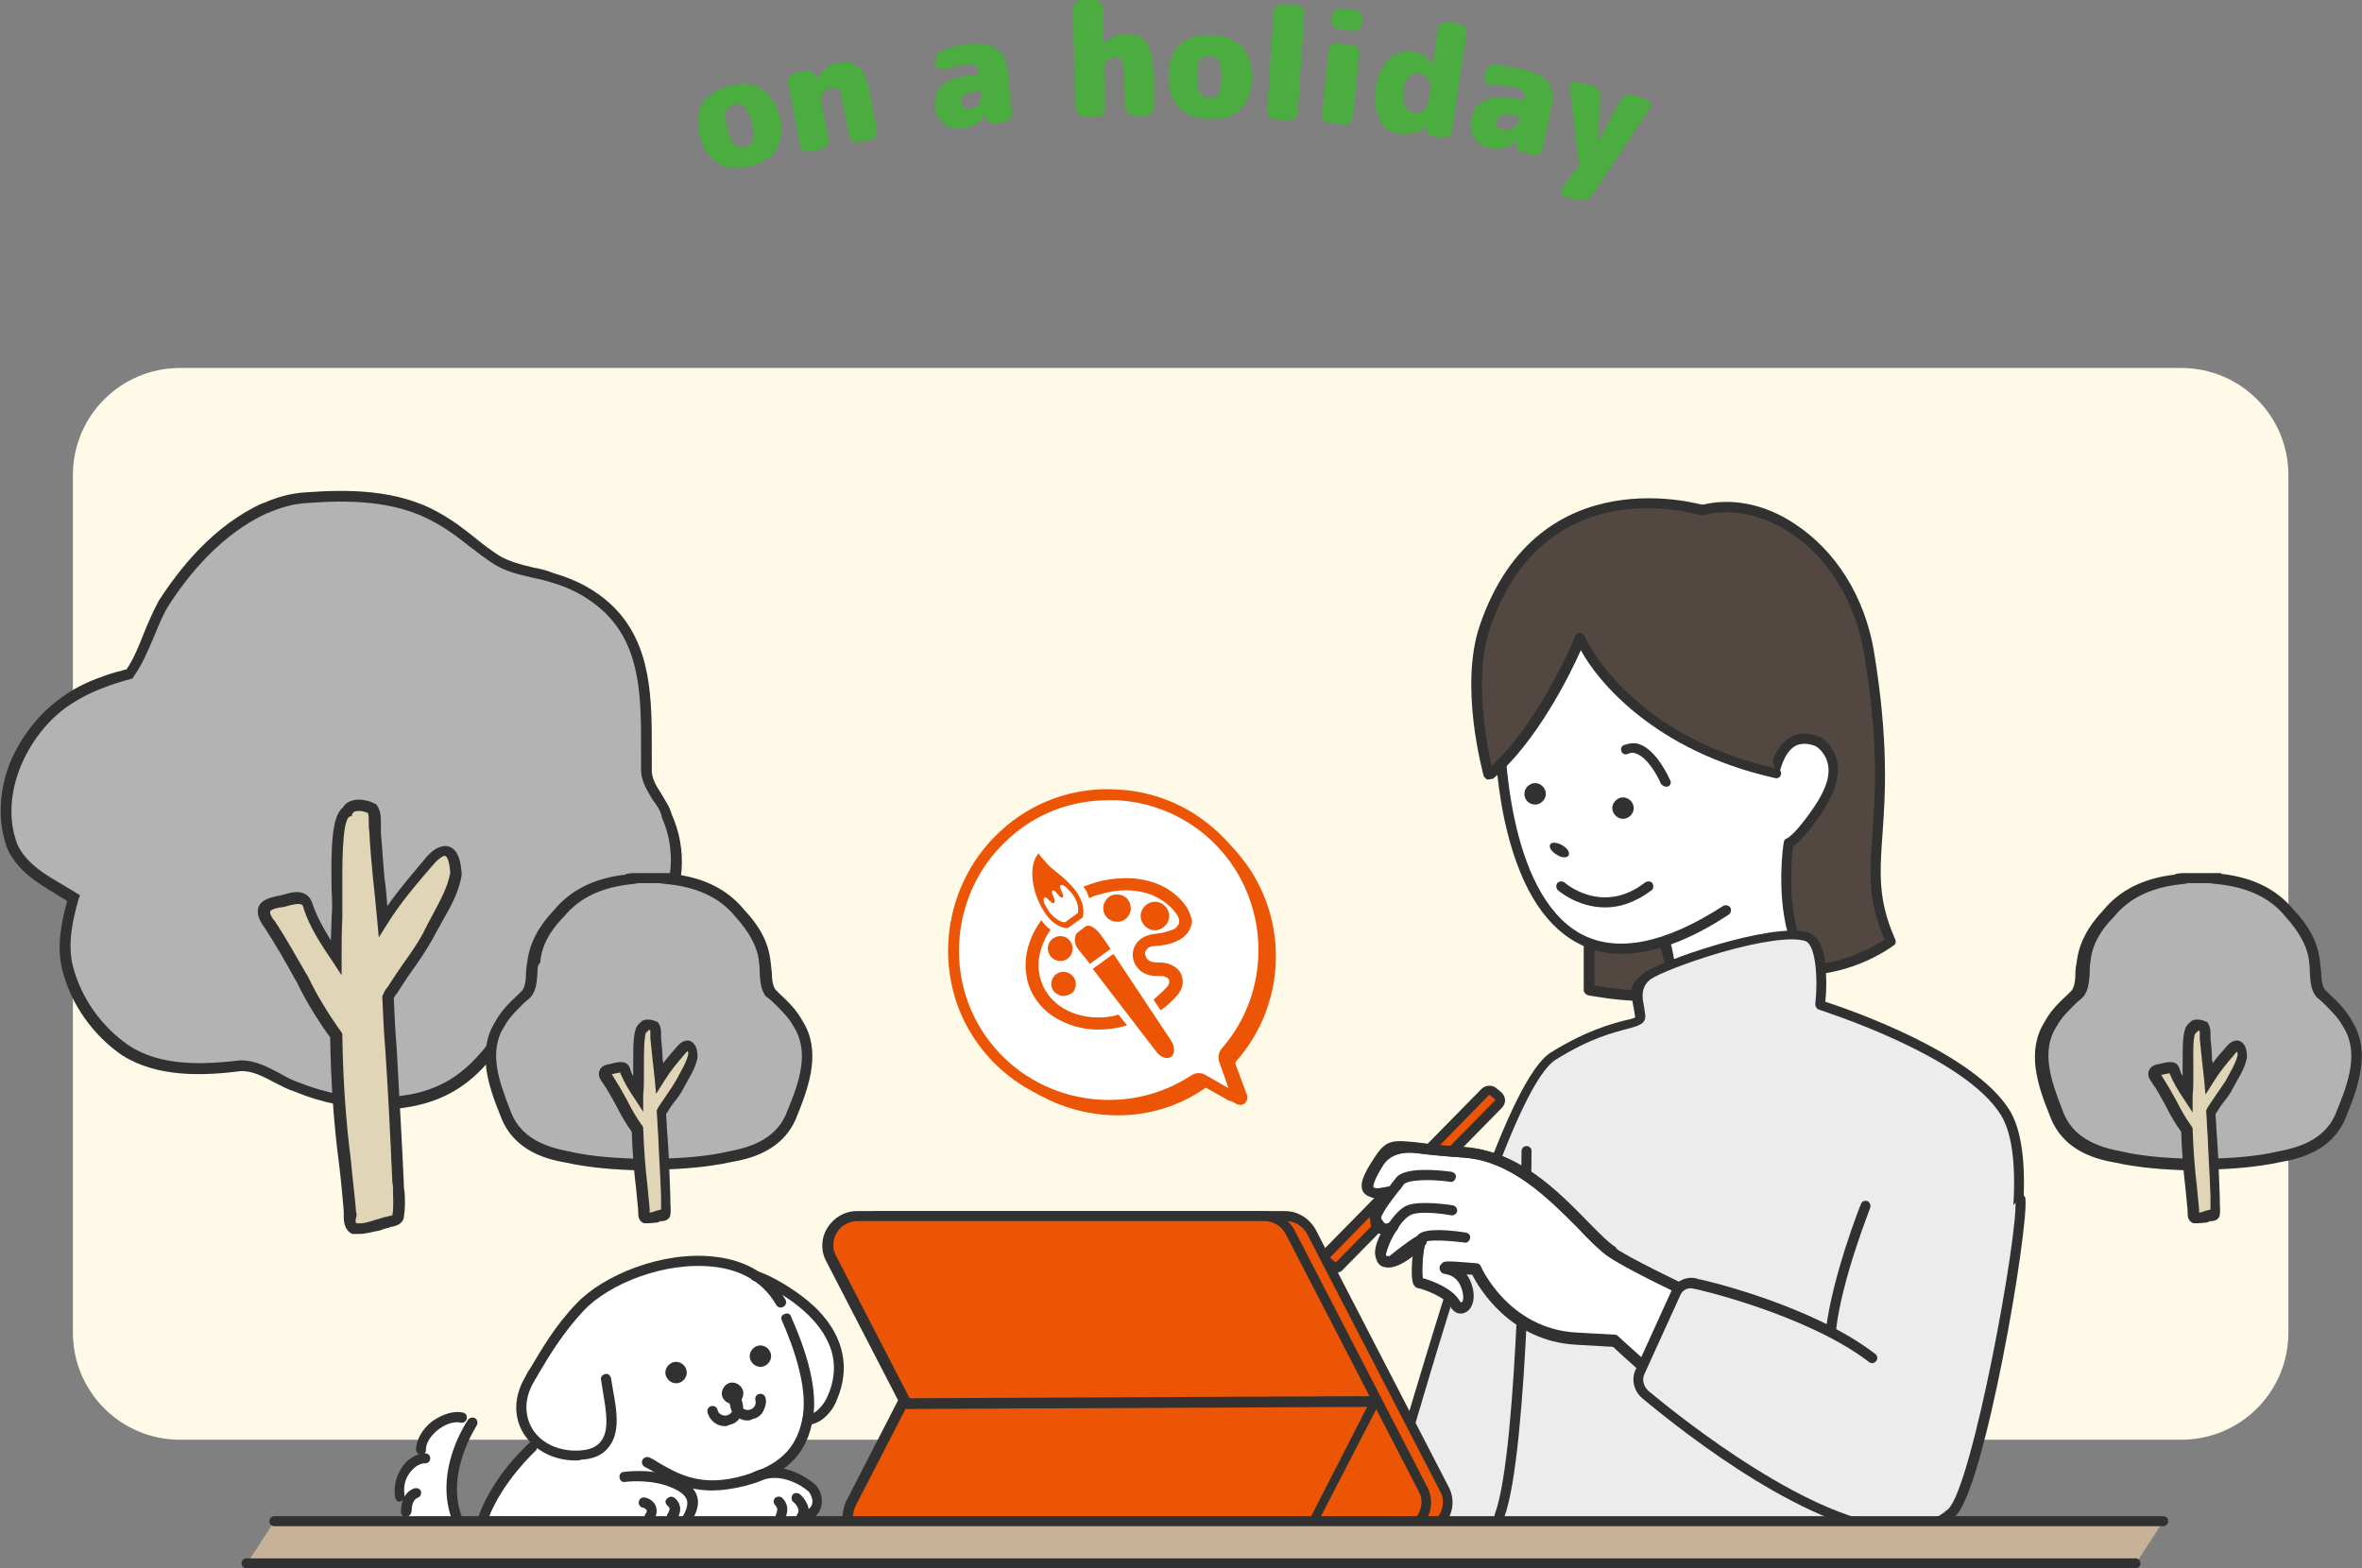 <?xml version="1.0" encoding="utf-8"?>
<!-- Generator: Adobe Illustrator 28.2.0, SVG Export Plug-In . SVG Version: 6.00 Build 0)  -->
<svg version="1.1" id="レイヤー_1" xmlns="http://www.w3.org/2000/svg" xmlns:xlink="http://www.w3.org/1999/xlink" x="0px"
	 y="0px" viewBox="0 0 330.5 219.5" style="enable-background:new 0 0 330.5 219.5;" xml:space="preserve">
<rect x="0" y="0" width="330.5" height="219.5" fill="#808080" stroke="none"/>
<style type="text/css">
	.st0{fill:#FFFAE7;}
	.st1{clip-path:url(#SVGID_00000165204115114765756900000005625866532774502529_);}
	.st2{fill:#B3B3B3;}
	.st3{fill:#313131;}
	.st4{fill:#E0D5B6;}
	.st5{fill:#534741;}
	.st6{fill:#FFFFFF;}
	.st7{fill:#ECECEC;}
	.st8{fill:#EB5505;}
	.st9{fill:#C7B299;}
	.st10{fill:#4BAC3F;}
</style>
<path class="st0" d="M25.2,51.5h280c8.3,0,15,6.7,15,15v120c0,8.3-6.7,15-15,15h-280c-8.3,0-15-6.7-15-15v-120
	C10.2,58.2,16.9,51.5,25.2,51.5z"/>
<g>
	<g>
		<g>
			<defs>
				<rect id="SVGID_1_" y="68.5" width="330.4" height="151"/>
			</defs>
			<clipPath id="SVGID_00000067197347980489720910000017907765781548187832_">
				<use xlink:href="#SVGID_1_"  style="overflow:visible;"/>
			</clipPath>
			<g style="clip-path:url(#SVGID_00000067197347980489720910000017907765781548187832_);">
				<path class="st2" d="M90.5,107.8c-0.1-7.8,0.8-16.9-5.4-22.8c-2.2-2.1-4.9-3.6-7.9-4.4c-2.6-0.9-5.4-1-7.7-2.4
					c-2.9-1.9-5.3-4.3-8.4-6c-5.5-3.1-12.1-3.3-18.2-2.8c-2.1,0.1-4,0.7-5.8,1.5c0,0,0,0-0.1,0c-6,2.7-10.8,7.9-14.2,13.4
					c-1.9,3.1-2.6,6.9-4.8,9.8c-1.2,0.4-2.5,0.7-3.6,1.2c-2,0.7-3.9,1.7-5.6,2.9c-6,4.3-9.9,12.9-7.2,20.1c1.6,3.6,5.5,5.3,8.6,7.3
					c-0.9,3.2-1.6,6.5-0.8,9.8c1.2,4.6,4.2,8.8,8.1,11.5c4.8,3,10.9,2.8,16.3,2.1c2.8,0,5.2,2.1,7.8,3c3.7,1.5,7.8,2.3,11.9,2.2
					c8.6-0.3,13-3.7,17.5-10.8c1.6-2.4,1.7-3.3,4.8-4c7.2-1.8,12.7-4.9,16.7-11.3c2.7-4.2,3-9.7,0.9-14.2
					C92.7,111.8,90.6,110.2,90.5,107.8L90.5,107.8z"/>
				<path class="st3" d="M52.5,155.1c-3.7,0-7.6-0.8-11.2-2.3c-1-0.3-1.9-0.8-2.9-1.3c-1.5-0.8-3-1.6-4.6-1.6
					c-5.5,0.7-11.8,0.9-16.7-2.2c-4.1-2.8-7.2-7.2-8.4-12c-0.8-3.3-0.1-6.7,0.7-9.6c-0.4-0.3-0.9-0.5-1.3-0.8
					c-2.8-1.7-5.7-3.4-7.1-6.6c-1.3-3.6-1.2-7.7,0.3-11.7c1.5-3.7,4-7,7.2-9.3c1.6-1.2,3.5-2.2,5.8-3c0.8-0.3,1.7-0.6,2.6-0.8
					c0.3-0.1,0.6-0.2,0.8-0.2c1-1.5,1.7-3.2,2.4-5c0.6-1.5,1.3-3.1,2.1-4.6c2.9-4.5,7.7-10.6,14.6-13.7h0.1c2-0.9,4-1.4,6-1.5
					c5.5-0.4,12.7-0.5,18.6,2.9c1.8,1,3.4,2.2,5,3.5c1.1,0.9,2.3,1.8,3.4,2.5c1.4,0.8,2.9,1.2,4.6,1.6c1,0.2,2,0.4,2.9,0.8
					c3.2,0.9,6,2.4,8.2,4.5c5.7,5.4,5.6,13.4,5.6,20.4c0,1,0,1.9,0,2.9c0.1,1.2,0.7,2.1,1.4,3.2c0.5,0.9,1.1,1.7,1.4,2.8
					c2.2,4.9,1.8,10.6-1,14.9c-3.8,6-9.1,9.6-17.2,11.6c-2.3,0.5-2.6,1.1-3.7,2.8c-0.2,0.3-0.4,0.6-0.6,0.9
					c-4.1,6.6-8.6,10.8-18.1,11.1C53.1,155.1,52.8,155.1,52.5,155.1L52.5,155.1z M33.7,148.4L33.7,148.4c2,0,3.7,0.9,5.4,1.8
					c0.9,0.5,1.8,1,2.7,1.3c3.8,1.5,7.8,2.3,11.6,2.1c7.8-0.3,12.2-3,16.9-10.4c0.2-0.3,0.4-0.6,0.6-0.9c1.1-1.8,1.7-2.7,4.6-3.4
					c7.8-1.9,12.6-5.2,16.2-11c2.5-3.9,2.9-9.1,0.9-13.5v-0.1c-0.2-0.9-0.7-1.6-1.3-2.4c-0.7-1.2-1.5-2.4-1.6-3.9l0,0
					c0-1,0-1.9,0-2.9c0-7.1,0.1-14.4-5.1-19.4c-2-1.9-4.6-3.4-7.5-4.2c-0.9-0.3-1.9-0.5-2.8-0.7c-1.7-0.4-3.5-0.8-5.1-1.8
					c-1.3-0.8-2.4-1.7-3.6-2.6c-1.5-1.2-3.1-2.4-4.8-3.3C55.2,69.9,48.3,70,43,70.4c-1.9,0.1-3.7,0.6-5.5,1.4h-0.1
					c-6.5,3-11.1,8.7-13.9,13.1c-0.8,1.3-1.4,2.9-2,4.3c-0.8,1.9-1.6,3.8-2.8,5.5l-0.1,0.2L18.4,95c-0.4,0.1-0.7,0.2-1.1,0.3
					c-0.9,0.3-1.7,0.5-2.4,0.8c-2.2,0.8-3.9,1.7-5.5,2.8c-5.5,3.9-9.6,12.2-7,19.2c1.2,2.7,3.9,4.3,6.5,5.8c0.6,0.4,1.2,0.7,1.8,1.1
					l0.5,0.3l-0.2,0.5c-0.8,2.9-1.6,6.2-0.8,9.4c1.1,4.4,4,8.5,7.8,11.1C22.5,149.3,28.5,149,33.7,148.4L33.7,148.4L33.7,148.4z"/>
				<path class="st4" d="M60.4,120.3c-2.4,2.8-4.8,5.6-6.8,8.7c-0.2-2-0.4-4-0.6-6.1c-0.2-2.2-0.4-4.4-0.6-6.5
					c-0.2-1,0.2-2.3-0.4-3.2c-1-0.5-3-0.9-3.5,0.4c-2.1,1.1-1.2,12.1-1.4,14.8c-0.1,1.9-0.1,3.8-0.1,5.7c-1.5-2.2-3-4.5-3.9-7.1
					c-0.4-2.1-2.7-0.9-4.1-0.7c-2.3,0.4-2.6,1.3-1.2,3.2c1.6,2.5,3.1,5.1,4.5,7.7c1.4,2.7,3,5.4,4.8,7.8c0.1,5.9,0.5,11.7,1.2,17.5
					c0.2,2.3,0.5,4.6,0.7,6.9c0.1,0.8-0.2,2.1,0.8,2.5c1.5,0.2,3.1-0.5,4.6-0.9c0.5-0.1,1.2-0.1,1.4-0.7c0.3-1.6,0.1-3.2,0-4.8
					c-0.3-6.3-0.6-12.6-1-18.8c-0.2-2.4-0.3-4.7-0.4-7.1c0.2-0.4,0.4-0.7,0.6-0.9c1.6-2.6,3.6-5,5.1-7.7c1.3-2.8,3.3-5.5,3.9-8.6
					C63.7,119.7,62.7,117.7,60.4,120.3L60.4,120.3z"/>
				<path class="st3" d="M50.2,172.7c-0.2,0-0.4,0-0.7,0h-0.1h-0.1c-1.1-0.5-1.2-1.7-1.2-2.5c0-0.2,0-0.5,0-0.6v-0.1
					c-0.2-2.3-0.4-4.6-0.7-6.9c-0.7-5.4-1.1-11.1-1.2-17.4c-1.8-2.5-3.4-5.1-4.7-7.8l-0.3-0.5c-1.3-2.4-2.7-4.8-4.2-7.1
					c-0.6-0.8-1.2-1.9-0.8-2.9s1.7-1.3,2.6-1.5c0.2,0,0.5-0.1,0.9-0.2c1-0.3,2.2-0.6,3.1,0c0.5,0.3,0.8,0.8,1,1.5
					c0.6,1.7,1.5,3.3,2.5,4.9c0-1,0.1-2.1,0.1-3.3c0.1-0.8,0.1-2.1,0-3.7c-0.1-6,0-10.4,1.6-11.6c0.2-0.4,0.6-0.7,1.1-0.9
					c1-0.4,2.5-0.1,3.4,0.4l0.2,0.1l0.1,0.2c0.5,0.8,0.5,1.6,0.5,2.4c0,0.4,0,0.8,0,1.1v0.1v0.3c0.2,2,0.3,4.1,0.5,6.2
					c0.2,1.3,0.3,2.6,0.4,3.9c1.6-2.3,3.5-4.5,5.6-7l0,0c1.1-1.2,2.2-1.6,3.1-1.3c1.3,0.5,1.6,2.3,1.7,3.8v0.1v0.1
					c-0.4,2.3-1.5,4.4-2.7,6.4c-0.4,0.8-0.9,1.6-1.3,2.4c-0.9,1.6-1.9,3.1-2.9,4.5c-0.8,1.1-1.5,2.2-2.2,3.3l-0.1,0.1
					c-0.1,0.1-0.2,0.3-0.3,0.5c0.1,2.3,0.2,4.6,0.4,6.9c0.3,5.9,0.7,12,1,18.9c0,0.4,0,0.8,0.1,1.2c0.1,1.2,0.1,2.5-0.1,3.7v0.1
					c-0.3,0.9-1.2,1.1-1.7,1.2c-0.1,0-0.2,0-0.3,0.1c-0.4,0.1-0.9,0.2-1.3,0.4C52.1,172.4,51.2,172.7,50.2,172.7L50.2,172.7z
					 M49.9,171.2c0.9,0.1,1.8-0.2,2.7-0.5c0.5-0.1,0.9-0.3,1.4-0.4c0.1,0,0.2,0,0.4-0.1c0.2,0,0.4-0.1,0.5-0.1
					c0.2-1.1,0.1-2.1,0.1-3.3c0-0.4,0-0.9-0.1-1.3c-0.3-6.8-0.6-13-1-18.8c-0.2-2.3-0.3-4.7-0.4-7v-0.3l0.1-0.2
					c0.2-0.5,0.4-0.8,0.6-1c0.7-1.1,1.5-2.3,2.2-3.3c1-1.4,2-2.8,2.8-4.3c0.4-0.8,0.8-1.6,1.3-2.5c1-1.9,2.1-3.8,2.5-5.9
					c-0.1-1.6-0.4-2.3-0.7-2.4c-0.1-0.1-0.6,0.1-1.4,0.9c-2.7,3.1-4.9,5.7-6.7,8.6l-1.2,1.9l-0.2-2.2c-0.2-2.2-0.4-4.2-0.6-6
					c-0.2-2.1-0.4-4.2-0.5-6.2v-0.3c-0.1-0.5-0.1-0.9-0.1-1.3c0-0.5,0-1-0.1-1.4c-0.6-0.3-1.5-0.4-1.9-0.2c-0.2,0.1-0.2,0.2-0.3,0.3
					l-0.1,0.3l-0.3,0.1c-1.1,0.6-1,7.5-1,10.4c0,1.7,0,3,0,3.8c-0.1,2-0.1,3.8-0.1,5.6v2.4l-1.3-2c-1.5-2.2-3.1-4.6-4-7.3v-0.1
					c-0.1-0.3-0.2-0.5-0.3-0.5c-0.4-0.2-1.3,0-2,0.2c-0.3,0.1-0.7,0.2-1,0.2c-1.2,0.2-1.4,0.5-1.4,0.6s-0.1,0.4,0.7,1.4
					c1.6,2.4,2.9,4.8,4.3,7.2l0.3,0.5c1.3,2.7,2.9,5.3,4.7,7.8l0.1,0.2v0.2c0.1,6.4,0.5,12.1,1.2,17.5c0.2,2.3,0.5,4.6,0.7,6.9
					c0,0.3,0.1,0.5,0.1,0.8C49.7,170.8,49.7,171.1,49.9,171.2L49.9,171.2z"/>
				<path class="st2" d="M324.6,139c-1-1.2-0.6-3-0.9-4.5c-0.3-2.6-1.7-4.9-3.5-6.7c-2.6-3.2-6.4-4.5-10.4-4.9v-0.1
					c-0.7,0-1.5,0-2.2,0s-1.5,0-2.2,0v0.1c-4,0.4-7.8,1.6-10.4,4.9c-1.8,1.8-3.2,4.1-3.5,6.7c-0.3,1.5,0.1,3.2-0.9,4.5
					c-1.3,1.3-2.8,2.6-3.7,4.2c-2.5,3.9-0.8,8.6,0.7,12.5c1.4,3.8,4.7,5.5,8.5,6.2c3.5,0.8,7.1,1,10.7,1.1l0,0c0.3,0,0.6,0,0.8,0
					c0.3,0,0.6,0,0.8,0l0,0c3.6-0.1,7.2-0.3,10.7-1.1c3.8-0.7,7.1-2.3,8.5-6.2c1.6-3.9,3.2-8.6,0.7-12.5
					C327.4,141.6,326,140.3,324.6,139z"/>
				<path class="st3" d="M306,163.8L306,163.8c-2.9-0.1-6.5-0.3-10.1-1.1c-4.8-0.8-7.8-3-9.1-6.6c-1.7-4.2-3.3-9-0.7-13.1
					c0.8-1.5,2-2.7,3.2-3.8c0.2-0.2,0.4-0.4,0.6-0.6c0.4-0.6,0.5-1.5,0.5-2.4c0-0.6,0.1-1.1,0.2-1.7c0.3-2.4,1.5-4.8,3.7-7.1
					c2.3-2.8,5.6-4.5,10.1-5v-0.1l0.9-0.1c0.8,0,1.5,0,2.3,0c0.7,0,1.5,0,2.3,0h0.9v0.1c4.5,0.5,7.8,2.2,10.1,5
					c2.2,2.3,3.4,4.6,3.7,7.1c0.1,0.6,0.1,1.1,0.2,1.7c0,0.9,0.1,1.8,0.5,2.4c0.2,0.2,0.4,0.4,0.6,0.6c1.2,1.1,2.4,2.3,3.2,3.8
					c2.6,4.1,1,8.9-0.7,13.1c-1.3,3.6-4.3,5.8-9.1,6.6c-3.6,0.8-7.2,1-10,1.1l0,0h-0.8h-0.8L306,163.8L306,163.8z M307.6,162.2h0.5
					h0.4c2.9-0.1,6.7-0.2,10.5-1.1c4.3-0.8,6.9-2.6,8-5.7c1.7-4.1,3.1-8.3,0.8-11.8l0,0c-0.7-1.3-1.8-2.3-2.9-3.4
					c-0.2-0.2-0.5-0.4-0.7-0.6l-0.1-0.1c-0.8-1-0.8-2.2-0.9-3.3c0-0.5,0-1-0.1-1.5v-0.1c-0.2-2.1-1.4-4.2-3.3-6.3l0,0
					c-2.2-2.7-5.4-4.2-9.9-4.6l-0.8-0.1l0,0c-0.4,0-0.9,0-1.3,0c-0.5,0-1.1,0-1.6,0l-0.5,0.1c-4.5,0.4-7.7,1.9-9.9,4.6l0,0
					c-2,2-3.1,4.1-3.3,6.3v0.1c-0.1,0.4-0.1,0.9-0.1,1.5c-0.1,1.1-0.1,2.3-0.9,3.3l-0.1,0.1c-0.2,0.2-0.4,0.4-0.7,0.6
					c-1.1,1.1-2.2,2.1-2.9,3.4l0,0c-2.3,3.5-0.8,7.7,0.8,11.8c1.1,3.1,3.7,4.9,8,5.7c3.8,0.9,7.6,1,10.6,1.1h0.7H307.6L307.6,162.2z
					"/>
				<path class="st4" d="M312.2,146.8c-1.1,1.3-2.2,2.6-3.1,4c-0.1-0.9-0.2-1.9-0.3-2.8c-0.1-1-0.2-2-0.3-3
					c-0.1-0.5,0.1-1.1-0.2-1.5c-0.4-0.2-1.4-0.4-1.6,0.2c-1,0.5-0.5,5.5-0.7,6.8c0,0.9,0,1.7-0.1,2.6c-0.7-1-1.4-2.1-1.8-3.3
					c-0.2-1-1.2-0.4-1.9-0.3c-1.1,0.2-1.2,0.6-0.6,1.5c0.8,1.1,1.4,2.3,2.1,3.5c0.6,1.3,1.4,2.5,2.2,3.6c0.1,2.7,0.2,5.4,0.6,8
					c0.1,1.1,0.2,2.1,0.3,3.2c0.1,0.4-0.1,1,0.4,1.2c0.7,0.1,1.4-0.2,2.1-0.4c0.2-0.1,0.6,0,0.7-0.3c0.1-0.7,0-1.5,0-2.2
					c-0.1-2.9-0.3-5.8-0.4-8.6c-0.1-1.1-0.1-2.2-0.2-3.3c0.1-0.2,0.2-0.3,0.3-0.4c0.7-1.2,1.6-2.3,2.3-3.5c0.6-1.3,1.5-2.5,1.8-4
					C313.7,146.5,313.3,145.6,312.2,146.8L312.2,146.8z"/>
				<path class="st3" d="M307.5,171.2c-0.1,0-0.2,0-0.4,0H307h-0.1c-0.8-0.3-0.8-1.1-0.8-1.5c0-0.1,0-0.2,0-0.2v-0.1
					c-0.1-1.1-0.2-2.1-0.3-3.1c-0.3-2.4-0.5-5-0.6-7.9c-0.8-1.1-1.5-2.3-2.1-3.5l-0.1-0.2c-0.6-1.1-1.2-2.2-1.9-3.2
					c-0.3-0.4-0.7-1-0.4-1.7c0.3-0.7,1-0.8,1.5-0.9c0.1,0,0.2-0.1,0.4-0.1c0.5-0.1,1.2-0.3,1.8,0c0.2,0.1,0.5,0.4,0.6,0.9
					c0.1,0.3,0.2,0.6,0.4,0.9l0,0c0-0.3,0-1,0-1.7c0-2.9,0-4.9,0.8-5.6c0.2-0.2,0.4-0.4,0.6-0.5c0.8-0.3,1.7,0.1,1.9,0.2l0.2,0.1
					l0.1,0.2c0.3,0.5,0.3,1,0.3,1.4c0,0.1,0,0.3,0,0.4v0.2c0.1,0.9,0.2,1.9,0.2,2.8c0,0.2,0.1,0.5,0.1,0.7c0.6-0.8,1.2-1.5,2-2.4
					l0,0c0.6-0.7,1.3-0.9,1.8-0.7c0.4,0.2,1,0.7,1,2.1v0.1v0.1c-0.2,1.1-0.7,2.1-1.3,3.1c-0.2,0.4-0.4,0.7-0.6,1.1
					c-0.4,0.8-0.9,1.5-1.4,2.1c-0.4,0.5-0.7,1-1,1.5l-0.1,0.1c0,0,0,0,0,0.1c0.1,1,0.1,2,0.2,3c0.2,2.7,0.3,5.5,0.4,8.6
					c0,0.2,0,0.4,0,0.6c0,0.6,0.1,1.2,0,1.8v0.1c-0.2,0.7-0.9,0.8-1.1,0.8h-0.1c-0.2,0-0.4,0.1-0.6,0.2
					C308.5,171.1,308,171.2,307.5,171.2L307.5,171.2z M307.7,169.2c0,0.1,0,0.3,0,0.4v0.1c0.3,0,0.5-0.1,0.8-0.2
					c0.2-0.1,0.5-0.1,0.7-0.2h0.1c0-0.4,0-0.8,0-1.2c0-0.2,0-0.4,0-0.6c-0.1-3.1-0.3-5.9-0.4-8.6c-0.1-1.1-0.1-2.2-0.2-3.3v-0.2
					l0.1-0.2c0.1-0.2,0.2-0.4,0.3-0.5c0.3-0.5,0.7-1,1-1.5c0.5-0.7,0.9-1.3,1.3-1.9c0.2-0.4,0.4-0.7,0.6-1.1
					c0.5-0.9,0.9-1.7,1.1-2.5c0-0.2,0-0.4-0.1-0.5c0,0-0.1,0.1-0.2,0.2c-1.2,1.4-2.2,2.6-3,3.9l-1.2,1.9l-0.2-2.2
					c-0.1-1-0.2-1.9-0.3-2.7c-0.1-1-0.2-1.9-0.3-2.9v-0.1c0-0.2,0-0.5,0-0.7c0-0.1,0-0.2,0-0.3c-0.1,0-0.3-0.1-0.3,0l-0.1,0.2
					l-0.2,0.1c-0.4,0.6-0.3,3.3-0.3,4.4c0,0.8,0,1.4,0,1.8c0,0.8,0,1.7-0.1,2.5v2.4l-1.3-2c-0.7-1-1.4-2.2-1.9-3.4v-0.1
					c-0.1,0-0.4,0.1-0.5,0.1c-0.2,0-0.3,0.1-0.5,0.1c-0.1,0-0.2,0-0.2,0c0,0.1,0.1,0.1,0.1,0.2c0.7,1.1,1.4,2.3,2,3.4l0.1,0.2
					c0.6,1.2,1.3,2.4,2.1,3.5l0.1,0.2v0.2c0.1,2.9,0.3,5.5,0.6,8C307.5,167.1,307.6,168.1,307.7,169.2L307.7,169.2z"/>
				<path class="st2" d="M107.8,139c-1-1.2-0.6-3-0.9-4.5c-0.3-2.6-1.7-4.9-3.5-6.7c-2.6-3.2-6.4-4.5-10.4-4.9v-0.1
					c-0.7,0-1.5,0-2.2,0s-1.5,0-2.2,0v0.1c-4,0.4-7.8,1.6-10.4,4.9c-1.8,1.8-3.2,4.1-3.5,6.7c-0.3,1.5,0.1,3.2-0.9,4.5
					c-1.3,1.3-2.8,2.6-3.7,4.2c-2.5,3.9-0.8,8.6,0.7,12.5c1.4,3.8,4.7,5.5,8.5,6.2c3.5,0.8,7.1,1,10.7,1.1l0,0c0.3,0,0.6,0,0.8,0
					c0.3,0,0.6,0,0.8,0l0,0c3.6-0.1,7.2-0.3,10.7-1.1c3.8-0.7,7.1-2.3,8.5-6.2c1.6-3.9,3.2-8.6,0.7-12.5
					C110.6,141.6,109.2,140.3,107.8,139z"/>
				<path class="st3" d="M89.2,163.8L89.2,163.8c-2.9-0.1-6.5-0.3-10.1-1.1c-4.8-0.8-7.8-3-9.1-6.6c-1.7-4.2-3.3-9-0.7-13.1
					c0.8-1.5,2-2.7,3.2-3.8c0.2-0.2,0.4-0.4,0.6-0.6c0.4-0.6,0.5-1.5,0.5-2.4c0-0.6,0.1-1.1,0.2-1.7c0.3-2.4,1.5-4.8,3.7-7.1
					c2.3-2.8,5.6-4.5,10.1-5v-0.1l0.9-0.1c0.8,0,1.5,0,2.3,0c0.7,0,1.5,0,2.3,0H94v0.1c4.5,0.5,7.8,2.2,10.1,5
					c2.2,2.3,3.4,4.6,3.7,7.1c0.1,0.6,0.1,1.1,0.2,1.7c0,0.9,0.1,1.8,0.5,2.4c0.2,0.2,0.4,0.4,0.6,0.6c1.2,1.1,2.4,2.3,3.2,3.8
					c2.6,4.1,1,8.9-0.7,13.1c-1.3,3.6-4.3,5.8-9.1,6.6c-3.6,0.8-7.2,1-10,1.1l0,0h-0.8h-0.8L89.2,163.8L89.2,163.8z M90.8,162.2h0.5
					h0.4c2.9-0.1,6.7-0.2,10.5-1.1c4.3-0.8,6.9-2.6,8-5.7c1.7-4.1,3.1-8.3,0.8-11.8l0,0c-0.7-1.3-1.8-2.3-2.9-3.4
					c-0.2-0.2-0.5-0.4-0.7-0.6l-0.2-0.1c-0.8-1-0.8-2.2-0.9-3.3c0-0.5,0-1-0.1-1.5v-0.1c-0.2-2.1-1.4-4.2-3.3-6.3l0,0
					c-2.2-2.7-5.4-4.2-9.9-4.6l-0.8-0.1l0,0c-0.4,0-0.9,0-1.3,0c-0.5,0-1.1,0-1.6,0l-0.5,0.1c-4.5,0.4-7.7,1.9-9.9,4.6l0,0
					c-2,2-3.1,4.1-3.3,6.3v0.1c-0.4,0.4-0.4,0.9-0.4,1.5c-0.1,1.1-0.1,2.3-0.9,3.3l-0.1,0.1c-0.2,0.2-0.4,0.4-0.7,0.6
					c-1.1,1.1-2.2,2.1-2.9,3.4l0,0c-2.3,3.5-0.8,7.7,0.8,11.8c1.1,3.1,3.7,4.9,8,5.7c3.8,0.9,7.6,1,10.6,1.1H90.8L90.8,162.2
					L90.8,162.2z"/>
				<path class="st4" d="M95.4,146.8c-1.1,1.3-2.2,2.6-3.1,4c-0.1-0.9-0.2-1.9-0.3-2.8c-0.1-1-0.2-2-0.3-3c-0.1-0.5,0.1-1.1-0.2-1.5
					c-0.4-0.2-1.4-0.4-1.6,0.2c-1,0.5-0.5,5.5-0.7,6.8c0,0.9,0,1.7-0.1,2.6c-0.7-1-1.4-2.1-1.8-3.3c-0.2-1-1.2-0.4-1.9-0.3
					c-1.1,0.2-1.2,0.6-0.6,1.5c0.8,1.1,1.4,2.3,2.1,3.5c0.6,1.3,1.4,2.5,2.2,3.6c0.1,2.7,0.2,5.4,0.6,8c0.1,1.1,0.2,2.1,0.3,3.2
					c0.1,0.4-0.1,1,0.4,1.2c0.7,0.1,1.4-0.2,2.1-0.4c0.2-0.1,0.6,0,0.7-0.3c0.1-0.7,0-1.5,0-2.2c-0.1-2.9-0.3-5.8-0.4-8.6
					c-0.1-1.1-0.1-2.2-0.2-3.3c0.1-0.2,0.2-0.3,0.3-0.4c0.7-1.2,1.6-2.3,2.3-3.5c0.6-1.3,1.5-2.5,1.8-4
					C96.9,146.5,96.5,145.6,95.4,146.8L95.4,146.8z"/>
				<path class="st3" d="M90.7,171.2c-0.1,0-0.2,0-0.4,0h-0.1h-0.1c-0.8-0.3-0.8-1.1-0.8-1.5c0-0.1,0-0.2,0-0.2v-0.1
					c-0.1-1.1-0.2-2.1-0.3-3.1c-0.3-2.4-0.5-5-0.6-7.9c-0.8-1.1-1.5-2.3-2.1-3.5l-0.1-0.2c-0.6-1.1-1.2-2.2-1.9-3.2
					c-0.3-0.4-0.7-1-0.4-1.7c0.3-0.7,1-0.8,1.5-0.9c0.1,0,0.2-0.1,0.4-0.1c0.5-0.1,1.2-0.3,1.8,0c0.2,0.1,0.5,0.4,0.6,0.9
					c0.1,0.3,0.2,0.6,0.4,0.9l0,0c0-0.3,0-1,0-1.7c0-2.9,0-4.9,0.8-5.6c0.2-0.2,0.4-0.4,0.6-0.5c0.8-0.3,1.7,0.1,1.9,0.2l0.2,0.1
					l0.1,0.2c0.3,0.5,0.3,1,0.3,1.4c0,0.1,0,0.3,0,0.4v0.2c0.1,0.9,0.2,1.9,0.2,2.8c0,0.2,0.1,0.5,0.1,0.7c0.6-0.8,1.2-1.5,2-2.4
					l0,0c0.6-0.7,1.3-0.9,1.8-0.7c0.4,0.2,1,0.7,1,2.1v0.1v0.1c-0.2,1.1-0.7,2.1-1.3,3.1c-0.2,0.4-0.4,0.7-0.6,1.1
					c-0.4,0.8-0.9,1.5-1.4,2.1c-0.4,0.5-0.7,1-1,1.5l-0.1,0.1c0,0,0,0,0,0.1c0.1,1,0.1,2,0.2,3c0.2,2.7,0.3,5.5,0.4,8.6
					c0,0.2,0,0.4,0,0.6c0,0.6,0.1,1.2,0,1.8v0.1c-0.2,0.7-0.9,0.8-1.1,0.8h-0.1c-0.2,0-0.4,0.1-0.6,0.2
					C91.7,171.1,91.2,171.2,90.7,171.2L90.7,171.2z M90.9,169.2c0,0.1,0,0.3,0,0.4v0.1c0.3,0,0.5-0.1,0.8-0.2
					c0.2-0.1,0.5-0.1,0.7-0.2h0.1c0-0.4,0-0.7,0-1.2c0-0.2,0-0.4,0-0.6c-0.1-3.1-0.3-5.9-0.4-8.6c-0.1-1.1-0.1-2.1-0.2-3.2v-0.3
					l0.1-0.2c0.1-0.2,0.2-0.4,0.3-0.5c0.3-0.5,0.7-1,1-1.5c0.5-0.7,0.9-1.3,1.3-2c0.2-0.4,0.4-0.7,0.6-1.1c0.5-0.9,0.9-1.7,1.1-2.5
					c0-0.2,0-0.4-0.1-0.5c0,0-0.1,0.1-0.2,0.2c-1.2,1.4-2.2,2.6-3,3.9l-1.2,1.9l-0.2-2.2c-0.1-1-0.2-1.9-0.3-2.7
					c-0.1-1-0.2-1.9-0.3-2.9v-0.1c0-0.2,0-0.5,0-0.7c0-0.1,0-0.2,0-0.3c-0.1,0-0.3-0.1-0.3,0l-0.1,0.2l-0.2,0.1
					c-0.3,0.6-0.3,3.3-0.3,4.4c0,0.8,0,1.4,0,1.8c0,0.8,0,1.7-0.1,2.5v2.4l-1.3-2c-0.7-1-1.4-2.2-1.9-3.4v-0.1
					c-0.1,0-0.4,0.1-0.5,0.1c-0.2,0-0.3,0.1-0.5,0.1c-0.1,0-0.2,0-0.2,0c0,0.1,0.1,0.1,0.1,0.2c0.7,1.1,1.4,2.3,2,3.4l0.1,0.2
					c0.6,1.2,1.3,2.4,2.1,3.5l0.1,0.2v0.2c0.1,2.9,0.3,5.5,0.6,8C90.7,167,90.8,168.1,90.9,169.2L90.9,169.2z"/>
				<path class="st5" d="M235.1,138.5c-4,1.9-12.8,0-12.8,0v-10.3h12C234.4,128.2,237.5,137.4,235.1,138.5z"/>
				<path class="st3" d="M230,140.1c-3.8,0-7.6-0.8-7.8-0.8c-0.3-0.1-0.6-0.4-0.6-0.7v-10.4c0-0.4,0.3-0.7,0.7-0.7h12
					c0.3,0,0.6,0.2,0.7,0.5c0.8,2.3,3.1,9.9,0.4,11.2C234,139.8,232,140.1,230,140.1z M223.1,137.9c2,0.4,8.6,1.4,11.8-0.1
					c0.9-0.4,0.4-4.5-1-9h-10.8V137.9L223.1,137.9z"/>
				<path class="st6" d="M211.1,95.9c0,0,0.1-15.1,12.8-15.4s17.4,23.7,20.7,23s10.2-7.6,12.6-1.6c2.4,6-0.1,13.7-2.7,16.5
					c-2.6,2.8-1.9,23.3-1.9,23.3l-17.7,3.5l-2-13.7c0,0-14.1,5.7-19.4-8.7C207.5,106.6,210.3,100.5,211.1,95.9L211.1,95.9z"/>
				<path class="st5" d="M238.2,71.4c9.3-2.5,21,5.9,23.3,19.8c4.1,25.1-2,29.4,3,40.6c0,0-5.1,4.1-12.6,4.1"/>
				<path class="st3" d="M251.9,136.5c-0.4,0-0.7-0.3-0.7-0.7c0-0.4,0.3-0.7,0.7-0.7c6,0,10.4-2.7,11.8-3.6
					c-2.4-5.5-2.1-9.4-1.7-14.8c0.4-5.7,0.9-12.9-1.2-25.4c-1.2-7.1-5-13.3-10.4-16.8c-3.9-2.5-8.2-3.4-12-2.4
					c-0.4,0.1-0.8-0.1-0.9-0.5c-0.1-0.4,0.1-0.8,0.5-0.9c4.2-1.1,8.9-0.2,13.1,2.6c5.8,3.8,9.8,10.2,11.1,17.8
					c2.1,12.7,1.6,20.2,1.2,25.7c-0.4,5.6-0.6,9.3,1.8,14.7c0.1,0.3,0.1,0.6-0.2,0.8C264.8,132.4,259.6,136.5,251.9,136.5
					L251.9,136.5z"/>
				<path class="st7" d="M272.2,214.4c0,0,15.8-46.7,8.5-58.6c-5.3-8.7-25.9-15.1-25.9-15.1s0.9-8.6-1.9-9.5
					c-4.7-1.4-20.3,3.9-22.3,5.6c-2,1.6-1.5,1.5-1,5.6c0.2,1.6-3.7,0.3-12.2,5.6s-22.9,64.9-25.7,68.5"/>
				<path class="st3" d="M191.7,217.1c-0.1,0-0.3,0-0.4-0.1c-0.3-0.2-0.4-0.7-0.1-1c0.8-1.1,3.1-8.7,5.7-17.5
					c6-20,14.2-47.5,20.1-51.2c5-3.1,8.5-4,10.4-4.5c0.6-0.1,1.2-0.3,1.4-0.4c-0.1-0.8-0.2-1.3-0.3-1.8c-0.4-2.4-0.4-2.8,1.5-4.4
					c2-1.6,17.9-7.2,23-5.7c1.5,0.5,2.4,2.3,2.5,5.7c0.1,1.6,0,3.2-0.1,4c3.4,1.1,20.8,7.1,25.8,15.2c3.1,5.1,2.6,16.7-1.5,34.3
					c-3,13.1-7,24.8-7,24.9c-0.1,0.4-0.5,0.6-0.9,0.4c-0.4-0.1-0.6-0.5-0.4-0.9c0.2-0.5,15.6-46.5,8.6-58
					c-5.1-8.4-25.3-14.7-25.5-14.8c-0.3-0.1-0.5-0.4-0.5-0.8c0.4-3.3,0.1-8.3-1.4-8.8c-1.9-0.6-6.2,0-11.8,1.6
					c-4.8,1.4-9,3.1-9.9,3.8c-0.9,0.7-1.2,1.7-1,3c0.1,0.5,0.2,1.1,0.3,1.9c0.2,1.3-1,1.6-2.5,2c-1.9,0.5-5.2,1.3-10,4.3
					c-5.5,3.4-14.3,32.8-19.5,50.4c-3.3,10.9-5,16.7-5.9,17.9C192.1,217,191.9,217.1,191.7,217.1z"/>
				<path class="st7" d="M213.5,161c0,0-0.4,41.7-3.7,50.9L213.5,161z"/>
				<path class="st3" d="M209.8,212.7c-0.1,0-0.2,0-0.2,0c-0.4-0.1-0.6-0.5-0.4-0.9c3.3-9,3.7-50.3,3.7-50.7s0.3-0.7,0.7-0.7
					s0.7,0.3,0.7,0.7c0,1.7-0.4,41.9-3.8,51.2C210.3,212.5,210.1,212.7,209.8,212.7L209.8,212.7z"/>
				<path class="st3" d="M226.9,133.5c-2.3,0-4.4-0.5-6.3-1.6c-4.8-2.6-8.2-8.4-10.1-17.2c-1.3-6.2-1.4-11.8-1.4-13.4
					c0-0.4,0.3-0.7,0.7-0.7s0.7,0.3,0.7,0.7c0,2.4,0.3,23.7,10.7,29.4c5,2.7,11.7,1.4,19.9-3.9c0.3-0.2,0.8-0.1,1,0.2
					c0.2,0.3,0.1,0.8-0.2,1C236.3,131.7,231.2,133.5,226.9,133.5L226.9,133.5z"/>
				<path class="st3" d="M227.1,114.6c0.8,0,1.5-0.7,1.5-1.5s-0.7-1.5-1.5-1.5s-1.5,0.7-1.5,1.5S226.3,114.6,227.1,114.6z"/>
				<path class="st3" d="M214.8,112.6c0.8,0,1.5-0.7,1.5-1.5s-0.7-1.5-1.5-1.5s-1.5,0.7-1.5,1.5S213.9,112.6,214.8,112.6z"/>
				<path class="st3" d="M219.5,119.7c0.2-0.4-0.2-1-0.9-1.4s-1.5-0.5-1.7-0.1s0.2,1,0.9,1.4C218.5,120.1,219.3,120.1,219.5,119.7z"
					/>
				<path class="st3" d="M224.6,127c-3.9,0-6.6-2.4-6.6-2.4c-0.3-0.3-0.3-0.7-0.1-1c0.3-0.3,0.7-0.3,1-0.1c0.2,0.2,5.4,4.6,11.3,0
					c0.3-0.2,0.8-0.2,1,0.1c0.2,0.3,0.2,0.8-0.1,1C228.7,126.4,226.5,127,224.6,127L224.6,127z"/>
				<path class="st3" d="M233.1,110.1c-0.3,0-0.5-0.2-0.7-0.4c-0.4-1-1.8-3.6-3.4-4.2c-0.4-0.2-0.8-0.2-1.2,0s-0.8,0-0.9-0.3
					c-0.2-0.4,0-0.8,0.3-0.9c0.8-0.3,1.6-0.4,2.3-0.1c2.4,0.9,4.1,4.8,4.2,5c0.2,0.4,0,0.8-0.4,0.9
					C233.3,110.1,233.2,110.1,233.1,110.1L233.1,110.1z"/>
				<path class="st8" d="M185.7,176.6l0.6,0.5c0.3,0.3,0.9,0.3,1.2,0l22.2-22.6c0.3-0.3,0.3-0.9,0-1.2l-0.6-0.5
					c-0.3-0.3-0.9-0.3-1.2,0l-22.2,22.6C185.3,175.7,185.3,176.3,185.7,176.6z"/>
				<path class="st3" d="M186.8,178.2c-0.4,0-0.8-0.2-1.1-0.5l-0.6-0.5c-0.6-0.6-0.6-1.6,0-2.2l22.2-22.6c0.6-0.6,1.6-0.6,2.2,0
					l0.6,0.5c0.3,0.3,0.5,0.7,0.5,1.1s-0.2,0.8-0.5,1.1l-22.2,22.6C187.7,178,187.3,178.1,186.8,178.2L186.8,178.2z M186.2,176.1
					l0.6,0.5c0,0,0.1,0.1,0.1,0h0.1l22.2-22.6v-0.1c0,0,0-0.1-0.1-0.1l-0.6-0.5c-0.1-0.1-0.2-0.1-0.2,0l-22.1,22.6
					C186.1,176,186.1,176.1,186.2,176.1L186.2,176.1z"/>
				<path class="st6" d="M194.3,166.8c-3.6,0.8-3.5-0.7-1.3-4.1c2.2-3.4,2.1-1.9,11.8-1.4c9.6,0.5,16.2,10.5,20.6,13.8
					c4.4,3.3,30.7,14.8,36.2,17.1s9.6,9.6,9.6,9.6c0.5,1,1,3.5,0.8,4.6c-2.4,11.1-17.4,3.1-17.4,3.1c-10.4-5.1-28.4-21.8-28.4-21.8
					l-5.4-0.3c-10.1-0.5-14.1-9.8-14.1-9.8s-4.2-0.4-4.3-0.2c-0.1,0.1,2.1,0,3,2.6s-0.7,4-1.7,2.4c-0.9-1.6-4.4-2.8-4.9-2.8
					s-0.2-5.1,0.3-6.1c0.6-1-4.2,2.8-4.2,2.8s-2.1,0.4-1.4-1.6c0.6-2,1.7-3.5,1.7-3.5s-0.5,1.7-2-0.1
					C191.5,169.5,193.7,167.8,194.3,166.8"/>
				<path class="st3" d="M264.4,213.1c-4.9,0-10-2.7-10.3-2.8c-9.9-4.9-26.4-19.9-28.4-21.8l-5.2-0.3c-9.2-0.5-13.6-8-14.5-9.8
					c-0.3,0-0.6,0-1-0.1c0.3,0.4,0.6,0.9,0.8,1.5c0.7,2,0.1,3.5-0.8,3.9c-0.6,0.3-1.5,0.2-2.1-0.9c-0.7-1.3-3.8-2.4-4.4-2.5
					c-0.3,0-0.5-0.2-0.7-0.5c-0.4-0.7-0.3-3.2,0-5c-0.8,0.6-1.8,1.3-2.7,2.1c-0.1,0.1-0.2,0.1-0.3,0.1s-1.3,0.2-2-0.5
					c-0.4-0.5-0.5-1.1-0.3-2c0.2-0.8,0.5-1.5,0.8-2c-0.3-0.2-0.7-0.5-1-0.9c-1.3-1.5-0.5-3,0.2-4c-0.7,0-1.3-0.2-1.7-0.7
					c-0.7-1,0-2.6,1.4-4.7c1.7-2.7,2.5-2.7,6.2-2.3c1.4,0.2,3.4,0.4,6.2,0.6c7.4,0.4,13,6.1,17.1,10.3c1.5,1.5,2.7,2.8,3.9,3.6
					c4.2,3.1,29.3,14.2,36,17.1c5.6,2.4,9.8,9.6,10,10c0,0,0,0,0,0.1c0.4,1,1.1,3.7,0.8,5c-0.6,2.8-2,4.7-4.1,5.7
					C267.2,212.9,265.8,213.1,264.4,213.1L264.4,213.1z M202.7,176.8c0.7,0,1.8,0.1,3.9,0.3c0.3,0,0.5,0.2,0.6,0.4
					c0,0.1,3.9,8.8,13.4,9.3l5.4,0.3c0.2,0,0.3,0.1,0.4,0.2c0.2,0.2,18.1,16.7,28.3,21.7c0.1,0.1,8.2,4.3,13.1,2
					c1.7-0.8,2.8-2.4,3.3-4.7c0.2-0.9-0.3-3.1-0.7-4.1c-0.3-0.5-4.3-7.2-9.3-9.3c-4.8-2-31.7-13.8-36.3-17.2c-1.2-0.9-2.5-2.2-4-3.8
					c-4.2-4.2-9.4-9.5-16.2-9.9c-2.8-0.2-4.8-0.4-6.3-0.6c-2.3-0.3-3.9,0.3-4.8,1.6c-1.7,2.7-1.4,3.1-1.4,3.2c0,0,0.3,0.3,2-0.1
					c0.3-0.1,0.6,0,0.7,0.3c0.2,0.2,0.2,0.5,0,0.8s-0.4,0.5-0.6,0.8c-1.1,1.3-1.4,2-0.7,2.9c0.3,0.4,0.5,0.5,0.6,0.6
					c0.2-0.2,0.3-0.4,0.3-0.4c0.2-0.3,0.6-0.4,0.9-0.2c0.3,0.2,0.5,0.5,0.4,0.8c0,0.1-0.2,0.5-0.5,0.8c-0.4,0.6-0.9,1.5-1.2,2.6
					c-0.1,0.4-0.1,0.6-0.1,0.6c0.1,0.1,0.3,0.1,0.5,0.1c4.3-3.4,4.5-3.2,5-2.8c0.1,0.1,0.5,0.4,0.1,1c-0.4,0.7-0.6,4.1-0.5,5.1
					c1.2,0.3,4.1,1.4,5.1,3.1c0.1,0.2,0.3,0.3,0.3,0.3s0.1-0.1,0.2-0.2c0.1-0.2,0.3-0.8-0.1-2c-0.6-1.7-1.8-1.9-2.3-2
					c-0.2,0-0.5-0.1-0.7-0.5c-0.1-0.2-0.1-0.5,0-0.7C201.8,176.9,201.9,176.8,202.7,176.8L202.7,176.8z M198.7,179L198.7,179
					L198.7,179z"/>
				<path class="st3" d="M193.8,172.8c-0.6,0-1.1-0.2-1.5-0.6c-0.6-0.5-0.7-1.3-0.4-2.2c0.5-1.3,1.7-2.8,2.7-4.2
					c0.2-0.3,0.5-0.6,0.7-0.9c1.2-1.7,6.3-1.1,7.8-0.9c0.4,0.1,0.7,0.4,0.6,0.8c-0.1,0.4-0.4,0.7-0.8,0.6c-2.7-0.4-6-0.3-6.5,0.4
					c-0.2,0.3-0.4,0.6-0.7,0.9c-1,1.3-2.1,2.7-2.5,3.8c-0.1,0.3-0.1,0.5,0,0.6c0.2,0.2,0.6,0.2,1,0.1c0.4-0.2,0.8,0,0.9,0.4
					c0.2,0.4,0,0.8-0.4,0.9C194.5,172.7,194.1,172.8,193.8,172.8L193.8,172.8z"/>
				<path class="st3" d="M194.3,177.4c-0.4,0-0.8-0.1-1-0.2c-0.7-0.4-1-1.4-0.7-2.4c0.6-2,2.4-5.3,4.3-6.1c1.8-0.7,5.9-0.1,6.4,0
					c0.4,0.1,0.6,0.4,0.6,0.8c-0.1,0.4-0.4,0.6-0.8,0.6c-1.6-0.3-4.5-0.6-5.6-0.1c-1.3,0.5-2.9,3.2-3.5,5.2c-0.1,0.4-0.1,0.7,0,0.8
					c0.3,0.2,1.7,0,4.4-2.7c0.3-0.3,0.7-0.3,1,0s0.3,0.7,0,1C197,176.7,195.3,177.4,194.3,177.4L194.3,177.4z"/>
				<path class="st3" d="M225.3,175.8c-0.1,0-0.3,0-0.4-0.1c-1.2-0.9-2.5-2.2-4-3.8c-4.2-4.2-9.4-9.5-16.2-9.9
					c-2.8-0.2-4.8-0.4-6.3-0.6c-2.3-0.3-3.9,0.3-4.8,1.6c-1.7,2.7-1.4,3.1-1.4,3.2c0,0,0.3,0.3,2-0.1c0.4-0.1,0.8,0.2,0.9,0.5
					c0.1,0.4-0.2,0.8-0.5,0.9c-1.3,0.3-2.8,0.5-3.4-0.5c-0.7-1,0-2.6,1.4-4.7c1.7-2.7,2.5-2.7,6.2-2.3c1.4,0.2,3.4,0.4,6.2,0.6
					c7.4,0.4,13,6.1,17.1,10.3c1.5,1.5,2.7,2.8,3.9,3.6c0.3,0.2,0.4,0.7,0.1,1C225.8,175.7,225.5,175.8,225.3,175.8L225.3,175.8z"/>
				<path class="st3" d="M254.5,210.3c-0.1,0-0.2,0-0.3-0.1c-9.9-4.9-26.4-19.9-28.4-21.8l-5.2-0.3c-9.2-0.5-13.6-8-14.5-9.8
					c-0.3,0-0.6-0.1-1-0.1c0.3,0.4,0.6,0.9,0.8,1.5c0.7,2,0.1,3.5-0.8,3.9c-0.6,0.3-1.5,0.2-2.1-0.9c-0.7-1.3-3.8-2.4-4.4-2.5
					c-0.3,0-0.5-0.2-0.7-0.5c-0.5-1-0.1-5.7,0.4-6.7c0.5-0.9,2.8-1.1,6.8-0.5c0.4,0.1,0.7,0.4,0.6,0.8c-0.1,0.4-0.4,0.7-0.8,0.6
					c-2.4-0.3-4.9-0.4-5.4-0.1c-0.4,0.8-0.6,4-0.4,5.1c1.2,0.3,4.1,1.4,5.1,3.1c0.1,0.2,0.3,0.3,0.3,0.3s0.1-0.1,0.2-0.2
					c0.1-0.2,0.3-0.8-0.1-2c-0.6-1.7-1.8-1.9-2.3-2c-0.2,0-0.5-0.1-0.7-0.5c-0.1-0.2-0.1-0.5,0.1-0.7c0.3-0.4,0.3-0.5,4.9-0.1
					c0.3,0,0.5,0.2,0.6,0.4c0,0.1,3.9,8.8,13.4,9.3l5.4,0.3c0.2,0,0.3,0.1,0.4,0.2c0.2,0.2,18.1,16.7,28.3,21.7
					c0.3,0.2,0.5,0.6,0.3,0.9C255,210.2,254.7,210.3,254.5,210.3z M198.7,179L198.7,179L198.7,179z"/>
				<path class="st7" d="M282.6,167.7c0.5,4.4-5.8,40.4-9.6,43.9c-10.1,9.6-36.1-10.8-42.8-16.4c-1-0.8-1.3-2.1-0.7-3.2l5-11
					c0.5-1.1,1.8-1.6,2.9-1.2c0,0,15.6,3.5,24.6,10.3"/>
				<path class="st3" d="M266,214.8c-12.2,0-30.1-14-36.2-19.1c-1.2-1-1.6-2.7-0.9-4.1l5-11c0.6-1.4,2.3-2.1,3.7-1.6
					c1.1,0.2,16,3.7,24.8,10.5c0.3,0.2,0.4,0.7,0.1,1c-0.2,0.3-0.7,0.4-1,0.1c-8.8-6.7-24.2-10.2-24.3-10.2h-0.1
					c-0.8-0.3-1.7,0.1-2,0.9l-5,11c-0.4,0.8-0.1,1.8,0.6,2.4c4.3,3.6,23.3,18.8,35.3,18.8c2.6,0,4.8-0.7,6.6-2.3
					c3.4-3.2,9.9-38.9,9.4-43.3c0-0.4,0.2-0.7,0.6-0.8c0.4,0,0.7,0.2,0.8,0.6c0.5,4.3-5.7,40.7-9.8,44.5
					C271.5,214,268.9,214.8,266,214.8L266,214.8z"/>
				<path class="st3" d="M233.6,135.4c-0.3,0-0.6-0.2-0.7-0.6c-0.4-1.9-0.6-2.4-0.6-2.5c-0.2-0.3-0.1-0.6,0.1-0.8
					c0.3-0.3,0.7-0.3,1-0.1c0.2,0.1,0.4,0.3,0.9,3.1C234.4,134.9,234.1,135.3,233.6,135.4C233.7,135.4,233.7,135.4,233.6,135.4
					L233.6,135.4z"/>
				<path class="st6" d="M244.8,108.1l6.3-1.1l-0.9,21.6L244.8,108.1z"/>
				<path class="st6" d="M248.4,108.1c0,0,1-6.3,6-4.4c0,0,4.9,2.5,0,9.6c-3,4.3-4.1,4.6-4.1,4.6s-1,6.6,0.5,12.2"/>
				<path class="st3" d="M250.8,130.9c-0.3,0-0.6-0.2-0.7-0.5c-1.5-5.7-0.6-12.2-0.5-12.5c0-0.3,0.2-0.5,0.5-0.6
					c0.2-0.1,1.3-0.8,3.7-4.3c1.7-2.5,2.4-4.6,1.9-6.3c-0.4-1.5-1.5-2.2-1.7-2.3c-1.1-0.4-2-0.4-2.8,0c-1.7,1-2.2,3.8-2.2,3.8
					c-0.1,0.4-0.4,0.7-0.8,0.6c-0.4-0.1-0.6-0.4-0.6-0.8c0-0.1,0.6-3.5,2.9-4.8c1.2-0.7,2.5-0.7,4-0.1c0,0,0,0,0.1,0s1.8,1,2.4,3.2
					c0.5,2.1-0.2,4.6-2.1,7.5c-2.1,3-3.3,4.2-4,4.6c-0.2,1.4-0.7,6.9,0.5,11.5C251.5,130.3,251.3,130.7,250.8,130.9
					C251,130.9,250.9,130.9,250.8,130.9L250.8,130.9z"/>
				<path class="st5" d="M238.2,71.3c0,0-22.3-7.1-30.4,16.2c-3,8.5,0.5,20.8,0.5,20.8c7.4-6,12.8-19.2,12.8-19.2
					c0,0.5,6.6,14.4,27.4,19"/>
				<path class="st3" d="M208.3,109.1c-0.1,0-0.1,0-0.2,0c-0.2-0.1-0.4-0.3-0.5-0.5c-0.1-0.5-3.5-12.6-0.5-21.2
					c8.2-23.7,31.1-16.7,31.3-16.7c0.4,0.1,0.6,0.5,0.5,0.9s-0.5,0.6-0.9,0.5c-0.1,0-5.5-1.7-11.9-0.6c-8.4,1.5-14.4,7-17.6,16.4
					c-2.3,6.7-0.5,16.1,0.2,19.3c6.7-6.1,11.7-18,11.7-18.2c0.1-0.3,0.5-0.5,0.8-0.4c0.3,0.1,0.5,0.3,0.6,0.6
					c0.2,0.5,6.5,13.9,26.9,18.4c0.4,0.1,0.6,0.5,0.5,0.8c-0.1,0.4-0.5,0.6-0.8,0.5c-17.1-3.8-25-13.8-27.2-17.9
					c-1.6,3.6-6.3,13-12.3,18C208.6,109,208.4,109.1,208.3,109.1L208.3,109.1z"/>
				<path class="st7" d="M261,168.7c0,0-4,10-4.8,17.3L261,168.7z"/>
				<path class="st3" d="M256.2,186.8C256.2,186.8,256.1,186.8,256.2,186.8c-0.5,0-0.8-0.4-0.7-0.8c0.9-7.3,4.7-17.1,4.9-17.5
					c0.1-0.4,0.6-0.5,0.9-0.4s0.5,0.6,0.4,0.9c0,0.1-4,10-4.8,17.2C256.9,186.5,256.6,186.8,256.2,186.8L256.2,186.8z"/>
				<path class="st6" d="M105.9,178.6c-7.2-4.7-19.6-1-24.6,4.3c-3.5,3.7-5.6,7.6-7.1,10.1c-1.9,3.1-1.4,6.2,0.5,8.2l-7.1,11
					l28.2,0.3l0.2,0.2c0-0.1,0.1-0.1,0.1-0.2l16.4,0.2l0.2-0.7c2-0.7,2-2.6,1-3.9c0,0-3.4-3.1-7.2-1.9c3.3-1.5,5.3-3.7,6.2-7.2
					c0.1-0.2,0.1-0.5,0.1-0.8l0.1,0.4c1.6,0,3-2,3.5-3C121.1,185.2,107.6,179.1,105.9,178.6L105.9,178.6z"/>
				<path class="st6" d="M62.9,198.5l-2.7,1.8c-0.5,0.4-1.7,1.5-1.5,2.1l0.1,0.3c0.2,0.6,0.4,1.3-0.1,1.7l-0.5,0.8
					c-0.8,0.6-1.8,2.1-1.7,3.1l0.2,3.1c0.1,0.8,0.8,1.5,1.6,1.5h4.2c1,0,1.2-1.4,1-2.4c-0.9-4,1-7.8,2.1-10c0.5-0.9-0.1-2-1.1-2.2
					l-0.3-0.1C63.8,198.1,63.3,198.2,62.9,198.5L62.9,198.5z"/>
				<path class="st3" d="M112.2,213c-0.3,0-0.6-0.2-0.7-0.6c-0.1-0.4,0.2-0.8,0.6-0.8c0.6-0.1,1.3-0.4,1.5-1c0.2-0.5,0-1.2-0.4-1.8
					c-0.4-0.4-3.8-3.1-7.2-1.4c-0.3,0.2-0.8,0-1-0.3c-0.2-0.4,0-0.8,0.3-1c4.4-2.2,8.6,1.5,8.8,1.7l0.1,0.1c0.8,1,1,2.2,0.6,3.3
					C114.4,212.2,113.5,212.9,112.2,213C112.3,213,112.3,213,112.2,213L112.2,213z"/>
				<path class="st3" d="M112.2,213c-0.1,0-0.3,0-0.4-0.1c-0.3-0.2-0.4-0.6-0.2-1c0.5-0.8-0.6-1.7-0.6-1.7c-0.3-0.2-0.3-0.7-0.1-1
					c0.2-0.3,0.7-0.3,1-0.1c0.7,0.6,1.8,2.1,1,3.5C112.7,212.9,112.5,213,112.2,213L112.2,213z"/>
				<path class="st3" d="M109.2,213c-0.1,0-0.2,0-0.3-0.1c-0.3-0.2-0.5-0.6-0.3-1c0.4-0.8-0.1-1.2-0.1-1.2c-0.3-0.3-0.3-0.7-0.1-1
					c0.3-0.3,0.7-0.3,1-0.1c0.5,0.4,1.2,1.5,0.4,3C109.7,212.9,109.5,213,109.2,213L109.2,213z"/>
				<path class="st3" d="M106.4,191.3c0.8,0,1.5-0.7,1.5-1.5s-0.7-1.5-1.5-1.5s-1.5,0.7-1.5,1.5S105.6,191.3,106.4,191.3z"/>
				<path class="st3" d="M94.6,193.6c0.8,0,1.5-0.7,1.5-1.5s-0.7-1.5-1.5-1.5s-1.5,0.7-1.5,1.5S93.8,193.6,94.6,193.6z"/>
				<path class="st3" d="M80.5,204.4c-3,0-5.7-1.4-7.2-3.7c-1.5-2.4-1.4-5.3,0.2-8c0.2-0.4,0.4-0.8,0.7-1.2c1.5-2.5,3.4-5.9,6.5-9.1
					c3.7-3.9,12-7.4,19.4-6.5c4.4,0.5,7.8,2.6,9.8,6c0.2,0.3,0.1,0.8-0.3,1c-0.3,0.2-0.8,0.1-1-0.3c-2.2-3.8-5.9-5-8.7-5.3
					c-6.9-0.8-14.7,2.4-18.2,6.1c-2.9,3.1-4.9,6.4-6.3,8.8c-0.2,0.4-0.5,0.8-0.7,1.2c-1.3,2.2-1.4,4.6-0.2,6.6
					c1.3,2.1,3.9,3.2,6.7,3c1.4-0.1,2.3-0.5,2.9-1.3c1.2-1.5,0.7-4.3,0.3-6.7c-0.1-0.6-0.2-1.3-0.3-1.9c-0.1-0.4,0.2-0.7,0.6-0.8
					s0.7,0.2,0.8,0.6c0.1,0.6,0.2,1.2,0.3,1.8c0.5,2.7,1,5.8-0.6,7.8c-0.8,1.1-2.1,1.7-3.9,1.8C81.1,204.4,80.8,204.4,80.5,204.4
					L80.5,204.4z"/>
				<path class="st3" d="M99.6,208.6c-3.6,0-6-1.4-8.1-2.6c-0.5-0.3-0.9-0.5-1.3-0.7c-0.3-0.2-0.5-0.6-0.3-1c0.2-0.3,0.6-0.5,1-0.3
					c0.5,0.2,0.9,0.5,1.4,0.8c2.8,1.6,6,3.4,11.8,1.7c4.8-1.4,7.2-3.6,8.1-7.6c1-4.2-1-10-2.8-14.1c-0.2-0.4,0-0.8,0.4-0.9
					c0.4-0.2,0.8,0,0.9,0.4c2.8,6.3,3.8,11.3,2.9,15c-1,4.5-3.8,7.1-9.1,8.6C102.5,208.4,101,208.6,99.6,208.6z"/>
				<path class="st3" d="M94,213c-0.1,0-0.3,0-0.4-0.1c-0.3-0.2-0.4-0.7-0.2-1c0.2-0.3,0.3-0.6,0.3-0.8c-0.1-0.2-0.2-0.3-0.2-0.3
					c-0.3-0.2-0.5-0.6-0.3-0.9c0.2-0.3,0.6-0.5,0.9-0.4c0.1,0,0.8,0.4,1,1.2c0.2,0.6,0,1.3-0.4,2C94.4,212.9,94.2,213,94,213L94,213
					z"/>
				<path class="st3" d="M90.9,213c-0.1,0-0.3,0-0.4-0.1c-0.3-0.2-0.4-0.7-0.2-1c0.2-0.2,0.2-0.4,0.2-0.5c-0.1-0.2-0.4-0.4-0.6-0.4
					c-0.4-0.1-0.6-0.5-0.5-0.9s0.5-0.6,0.9-0.5c0.1,0,1.2,0.3,1.5,1.3c0.1,0.4,0.2,1-0.3,1.8C91.4,212.9,91.2,213,90.9,213L90.9,213
					z"/>
				<path class="st3" d="M96,213.5c-0.1,0-0.3,0-0.4-0.1c-0.3-0.2-0.4-0.7-0.2-1c0.7-1,0.9-1.9,0.7-2.5c-0.3-0.8-1.2-1.4-2.9-2
					c-2.8-0.9-5.7-0.5-5.7-0.5c-0.4,0.1-0.8-0.2-0.8-0.6c-0.1-0.4,0.2-0.8,0.6-0.8c0.1,0,3.3-0.5,6.4,0.5c2.2,0.7,3.4,1.6,3.8,2.8
					c0.4,1.1,0.1,2.3-0.9,3.8C96.5,213.4,96.2,213.5,96,213.5L96,213.5z"/>
				<path class="st3" d="M113,199.4c-0.4,0-0.7-0.3-0.7-0.7s0.3-0.7,0.7-0.7c1.2,0,2.4-1.6,2.8-2.6c1.2-2.7,1.2-5.4-0.1-7.9
					c-2.5-5-9.1-7.9-10-8.2c-0.4,0-0.7-0.3-0.7-0.7c0-0.3,0.2-0.6,0.4-0.7c0.8-0.3,5.9,2.3,9,5.4c3.7,3.8,4.6,8.2,2.7,12.6
					C116.6,197.4,114.9,199.4,113,199.4L113,199.4z"/>
				<path class="st3" d="M67.6,213c-0.1,0-0.2,0-0.2,0c-0.4-0.1-0.6-0.5-0.4-0.9c2.1-5.7,6.8-9.9,7-10.1c0.3-0.3,0.7-0.2,1,0.1
					s0.2,0.7-0.1,1c0,0-4.6,4.2-6.6,9.5C68.2,212.8,67.9,213,67.6,213L67.6,213z"/>
				<path class="st3" d="M64.1,213.5c-0.3,0-0.5-0.2-0.7-0.4c-2.9-7.1,1.9-14.1,2.1-14.4c0.2-0.3,0.7-0.4,1-0.2s0.4,0.7,0.2,1
					c0,0.1-4.5,6.7-2,13c0.1,0.4,0,0.8-0.4,0.9C64.3,213.5,64.2,213.5,64.1,213.5L64.1,213.5z"/>
				<path class="st3" d="M58.9,203.6L58.9,203.6c-0.4,0-0.7-0.4-0.7-0.8c0.1-1.4,0.9-2.8,2.3-3.9c1.4-1,3.1-1.5,4.3-1.2
					c0.4,0.1,0.6,0.5,0.5,0.9s-0.5,0.6-0.9,0.5c-0.8-0.2-2.1,0.2-3.1,1s-1.7,1.8-1.7,2.8C59.6,203.4,59.3,203.6,58.9,203.6
					L58.9,203.6z"/>
				<path class="st3" d="M56,210.2c-0.3,0-0.6-0.2-0.7-0.6c-0.3-1.6,0.2-3.3,1.2-4.6c0.8-1,2-1.6,3-1.6c0.4,0,0.7,0.3,0.7,0.7
					s-0.3,0.7-0.7,0.7c-0.7,0-1.4,0.4-2,1.1c-0.8,0.9-1.1,2.2-0.9,3.4c0.1,0.4-0.2,0.8-0.6,0.8C56.1,210.2,56,210.2,56,210.2z"/>
				<path class="st3" d="M56.8,212.3L56.8,212.3c-0.4,0-0.7-0.3-0.7-0.7c0-1.7,0.7-2.9,1.9-3.3c0.4-0.1,0.8,0.1,0.9,0.4
					c0.1,0.4-0.1,0.8-0.4,0.9c-0.8,0.3-0.9,1.3-0.9,1.9C57.5,212,57.2,212.3,56.8,212.3L56.8,212.3z"/>
				<path class="st3" d="M104,195.1c0.1-0.8-0.6-1.5-1.4-1.6s-1.5,0.6-1.6,1.4c-0.1,0.8,0.6,1.5,1.4,1.6
					C103.3,196.5,104,195.9,104,195.1z"/>
				<path class="st3" d="M104.6,198.8c-0.5,0-0.9-0.1-1.3-0.4c-0.6-0.3-1-0.9-1.1-1.5l-0.3-1.3c-0.1-0.4,0.1-0.8,0.5-0.9
					c0.4-0.1,0.8,0.1,0.9,0.5l0.3,1.3c0.1,0.3,0.2,0.5,0.5,0.7c0.2,0.1,0.5,0.2,0.8,0.1c0.3-0.1,0.5-0.2,0.7-0.5
					c0.1-0.2,0.2-0.5,0.1-0.8c-0.1-0.4,0.1-0.8,0.5-0.9c0.4-0.1,0.8,0.1,0.9,0.5c0.2,0.6,0,1.3-0.3,1.9s-0.9,1-1.5,1.1
					C105,198.8,104.8,198.8,104.6,198.8L104.6,198.8z"/>
				<path class="st3" d="M101.4,199.6c-1.1,0-2.1-0.8-2.4-1.9c-0.1-0.4,0.1-0.8,0.5-0.9c0.4-0.1,0.8,0.1,0.9,0.5
					c0.1,0.6,0.7,0.9,1.3,0.8c0.3-0.1,0.5-0.2,0.7-0.5c0.1-0.2,0.2-0.5,0.1-0.8l-0.3-1.3c-0.1-0.4,0.1-0.8,0.5-0.9
					c0.4-0.1,0.8,0.1,0.9,0.5l0.3,1.3c0.2,0.6,0,1.3-0.3,1.9c-0.3,0.6-0.9,1-1.5,1.1C101.7,199.6,101.6,199.6,101.4,199.6
					L101.4,199.6z"/>
				<path class="st8" d="M202.1,208.5l-18.6-36c-0.7-1.4-2.1-2.2-3.6-2.2H123c-3.1,0-5,3.2-3.6,6l18.6,36c0.7,1.4,2.1,2.2,3.6,2.2
					h56.9C201.5,214.4,203.5,211.2,202.1,208.5z"/>
				<path class="st3" d="M198.4,215.1h-56.9c-1.8,0-3.4-1-4.3-2.6l-18.6-36c-0.8-1.5-0.7-3.3,0.2-4.7s2.4-2.3,4.1-2.3h56.9
					c1.8,0,3.4,1,4.3,2.6l18.6,36c0.8,1.5,0.7,3.3-0.2,4.7S200.1,215.1,198.4,215.1L198.4,215.1z M123,170.9c-1.2,0-2.3,0.6-2.9,1.6
					s-0.7,2.3-0.1,3.3l18.6,36c0.6,1.1,1.7,1.8,3,1.8h56.9c1.2,0,2.3-0.6,2.9-1.6c0.6-1,0.7-2.3,0.1-3.3l-18.6-36
					c-0.6-1.1-1.7-1.8-3-1.8H123L123,170.9z"/>
				<path class="st8" d="M199,208.5l-18.6-36c-0.7-1.4-2.1-2.2-3.6-2.2h-56.9c-3.1,0-5,3.2-3.6,6l18.6,36c0.7,1.4,2.1,2.2,3.6,2.2
					h56.9C198.5,214.4,200.4,211.2,199,208.5z"/>
				<path class="st3" d="M195.4,215.1h-56.9c-1.8,0-3.4-1-4.3-2.6l-18.6-36c-0.8-1.5-0.7-3.3,0.2-4.7c0.9-1.4,2.4-2.3,4.1-2.3h56.9
					c1.8,0,3.4,1,4.3,2.6l18.6,36c0.8,1.5,0.7,3.3-0.2,4.7S197.1,215.1,195.4,215.1L195.4,215.1z M120,170.9c-1.2,0-2.3,0.6-2.9,1.6
					s-0.7,2.3-0.1,3.3l18.6,36c0.6,1.1,1.7,1.8,3,1.8h56.9c1.2,0,2.3-0.6,2.9-1.6c0.6-1,0.7-2.3,0.1-3.3l-18.6-36
					c-0.6-1.1-1.7-1.8-3-1.8H120L120,170.9z"/>
				<path class="st8" d="M126.2,196.5l-7.2,14c-0.7,1.4-0.6,2.9,0.1,4c0.7,1.2,2,2,3.5,2H151h28.4c0.8,0,1.5-0.2,2.1-0.6
					c0.6-0.4,1.2-0.9,1.5-1.6l9.3-18L126.2,196.5L126.2,196.5z"/>
				<path class="st3" d="M179.6,217.1h-56.9c-1.7,0-3.2-0.9-4.1-2.3s-0.9-3.2-0.2-4.7l7.2-14c0.1-0.2,0.4-0.4,0.6-0.4l66.2-0.3
					c0.2,0,0.5,0.1,0.6,0.3s0.1,0.5,0,0.7l-9.3,18c-0.4,0.8-1,1.4-1.8,1.9C181.3,216.9,180.4,217.1,179.6,217.1L179.6,217.1z
					 M126.7,197.2l-7,13.6c-0.5,1.1-0.5,2.3,0.1,3.3s1.7,1.6,2.9,1.6h56.9c0.6,0,1.2-0.2,1.8-0.5c0.5-0.3,1-0.8,1.2-1.3l8.7-17
					L126.7,197.2z"/>
				<path class="st9" d="M302.7,212.9H38.4l-3.9,6h264.3L302.7,212.9z"/>
				<path class="st3" d="M302.7,213.6H38.4c-0.4,0-0.7-0.3-0.7-0.7s0.3-0.7,0.7-0.7h264.3c0.4,0,0.7,0.3,0.7,0.7
					C303.4,213.2,303.1,213.6,302.7,213.6z"/>
				<path class="st3" d="M298.8,219.5H34.5c-0.4,0-0.7-0.3-0.7-0.7s0.3-0.7,0.7-0.7h264.3c0.4,0,0.7,0.3,0.7,0.7
					S299.2,219.5,298.8,219.5L298.8,219.5z"/>
				<path class="st8" d="M172.8,119.6c-8-9.2-22.1-10.1-31.2-1.7c-8.2,7.6-9.3,20.4-2.5,29.3c7.1,9.2,19.9,11,29.2,4.8
					c0.3-0.2,0.7-0.2,1.1,0l3.9,2.2c0.4,0.2,0.9-0.2,0.7-0.6l-1.6-4.3c-0.1-0.3,0-0.7,0.2-1C179.8,140.1,180,127.9,172.8,119.6
					L172.8,119.6z"/>
				<path class="st8" d="M156.4,156.1c-6.7,0-13.3-3-17.7-8.6c-7-9-5.9-22.2,2.5-29.9c4.5-4.1,10.3-6.2,16.3-5.9
					c6.1,0.3,11.6,3,15.6,7.6c7.3,8.4,7.2,20.9-0.1,29.2c-0.1,0.1-0.2,0.3-0.1,0.5l1.6,4.3c0.1,0.4,0,0.8-0.3,1.1
					c-0.3,0.3-0.8,0.3-1.2,0.1l-3.9-2.2c-0.2-0.1-0.4-0.1-0.5,0C164.9,154.9,160.6,156.1,156.4,156.1L156.4,156.1z M156.3,112.6
					c-5.3,0-10.4,2-14.4,5.6c-8,7.4-9.1,19.9-2.4,28.6c6.8,8.8,19.3,10.9,28.5,4.7c0.5-0.3,1.1-0.3,1.6-0.1l3.9,2.2l-1.6-4.3
					c-0.2-0.5-0.1-1.1,0.3-1.5c7-7.9,7-19.9,0.1-27.9c-3.8-4.4-9.1-7-14.9-7.3C157.1,112.6,156.7,112.6,156.3,112.6z"/>
				<path class="st6" d="M171.6,118.7c-8-9.2-22.1-10.1-31.2-1.7c-8.2,7.6-9.3,20.4-2.5,29.3c7.1,9.2,19.9,11,29.2,4.8
					c0.3-0.2,0.7-0.2,1.1,0l3.9,2.2c0.4,0.2,0.9-0.2,0.7-0.6l-1.6-4.3c-0.1-0.3,0-0.7,0.2-1C178.6,139.2,178.8,127,171.6,118.7
					L171.6,118.7z"/>
				<path class="st8" d="M155.2,155.4c-6.8,0-13.5-3-17.9-8.7c-7.1-9.1-5.9-22.4,2.6-30.3c4.5-4.2,10.4-6.3,16.5-5.9
					c6.1,0.3,11.7,3.1,15.7,7.7c7.3,8.5,7.3,21.2-0.1,29.6c-0.1,0.1-0.1,0.2-0.1,0.3l1.6,4.3c0.2,0.5,0,1.1-0.4,1.4
					c-0.4,0.3-1,0.4-1.4,0.1l-3.9-2.2c-0.1,0-0.2,0-0.3,0C163.8,154.2,159.5,155.4,155.2,155.4L155.2,155.4z M155.1,112
					c-5.3,0-10.3,1.9-14.2,5.6c-7.9,7.3-9,19.7-2.4,28.2c6.7,8.7,19.1,10.7,28.2,4.7c0.6-0.4,1.3-0.4,1.9-0.1l3.3,1.9l-1.3-3.7
					c-0.2-0.6-0.1-1.3,0.3-1.8c6.9-7.8,6.9-19.7,0.1-27.6c-3.7-4.3-9-6.9-14.7-7.2C156,112,155.5,112,155.1,112L155.1,112z"/>
				<path class="st8" d="M153.7,142.4c-2.1,0-4-0.6-5.4-1.6s-2.4-2.4-2.8-4.1c-0.1-0.5-0.2-1-0.2-1.5c0-1.7,0.6-3.5,1.7-5.1
					c-0.5-0.3-0.9-0.8-1.3-1.3c-1.4,1.9-2.2,4.1-2.2,6.3c0,0.6,0.1,1.3,0.2,1.9c0.5,2.2,1.8,4,3.6,5.2c1.8,1.2,4,1.9,6.4,1.9
					c1.3,0,2.7-0.2,4-0.6l-1.2-1.5C155.6,142.3,154.6,142.4,153.7,142.4L153.7,142.4z"/>
				<path class="st8" d="M166,126.9c-0.9-1.3-2.1-2.3-3.6-3s-3.2-1-4.9-1c-1.4,0-2.8,0.2-4.2,0.6c-0.6,0.2-1.2,0.4-1.7,0.6l0,0
					c0.4,0.5,0.6,1,0.8,1.6c0.5-0.2,0.9-0.4,1.4-0.5c1.3-0.4,2.5-0.6,3.7-0.6c1.5,0,3,0.3,4.2,0.9s2.2,1.4,2.9,2.4
					c0.3,0.4,0.4,0.7,0.4,1c0,0.2,0,0.3-0.1,0.5c-0.1,0.1-0.2,0.2-0.3,0.4c-0.2,0.2-0.6,0.4-1.1,0.5c-0.5,0.2-1.1,0.3-1.9,0.4
					c-0.9,0.1-1.7,0.4-2.3,1c-0.5,0.5-0.8,1.2-0.8,1.9c0,0.8,0.3,1.5,0.9,2.1c0.6,0.6,1.5,0.9,2.4,0.9c0.1,0,0.1,0,0.2,0l0,0
					c0.1,0,0.1,0,0.2,0c0.4,0,0.6,0,0.8,0.1c0.3,0.1,0.4,0.2,0.5,0.3s0.1,0.3,0.1,0.4s0,0.3-0.1,0.4c0,0.1-0.1,0.2-0.1,0.2
					c-0.6,0.7-1.3,1.3-2,1.9l1,1.5c0.9-0.6,1.7-1.4,2.4-2.2c0.2-0.2,0.3-0.5,0.5-0.8c0.1-0.3,0.2-0.6,0.2-1c0-0.3-0.1-0.6-0.2-1
					c-0.2-0.5-0.6-0.9-1.1-1.2c-0.5-0.3-1.2-0.5-2-0.5c-0.1,0-0.2,0-0.3,0h-0.1c-0.6,0-1-0.2-1.2-0.4c-0.2-0.2-0.3-0.5-0.4-0.8
					c0-0.2,0.1-0.5,0.3-0.7c0.2-0.2,0.5-0.4,1.2-0.4c1.6-0.1,2.8-0.5,3.7-1.1c0.4-0.3,0.8-0.7,1-1.1s0.4-0.9,0.4-1.4
					C166.6,128.2,166.4,127.5,166,126.9L166,126.9z"/>
				<path class="st8" d="M162.7,129.3c0.3-0.3,0.5-0.7,0.5-1.1c0-0.4-0.2-0.8-0.5-1.1c-0.3-0.3-0.7-0.5-1.1-0.5
					c-0.4,0-0.8,0.2-1.1,0.5s-0.5,0.7-0.5,1.1c0,0.4,0.2,0.8,0.5,1.1s0.7,0.5,1.1,0.5S162.4,129.6,162.7,129.3z"/>
				<path class="st8" d="M161.6,130.2c-0.5,0-1-0.2-1.4-0.6c-0.4-0.4-0.6-0.9-0.6-1.4s0.2-1,0.6-1.4c0.4-0.4,0.9-0.6,1.4-0.6
					s1,0.2,1.4,0.6s0.6,0.9,0.6,1.4s-0.2,1-0.6,1.4C162.6,130,162.1,130.2,161.6,130.2z M161.6,127c-0.3,0-0.6,0.1-0.8,0.3
					c-0.2,0.2-0.3,0.5-0.3,0.8s0.1,0.6,0.3,0.8c0.4,0.4,1.2,0.4,1.7,0c0.2-0.2,0.3-0.5,0.3-0.8s-0.1-0.6-0.3-0.8
					C162.2,127.2,161.9,127,161.6,127z"/>
				<path class="st8" d="M149.7,133.2c0.2-0.7-0.2-1.5-0.9-1.7s-1.5,0.2-1.7,0.9c-0.2,0.7,0.2,1.5,0.9,1.7
					C148.7,134.3,149.5,133.9,149.7,133.2z"/>
				<path class="st8" d="M148.4,134.5c-0.2,0-0.4,0-0.6-0.1c-0.9-0.3-1.4-1.3-1.1-2.2c0.3-0.9,1.3-1.4,2.2-1.1s1.4,1.3,1.1,2.2
					C149.8,134,149.1,134.5,148.4,134.5z M148.4,131.8c-0.4,0-0.8,0.3-0.9,0.7c-0.2,0.5,0.1,1,0.6,1.2s1-0.1,1.2-0.6s-0.1-1-0.6-1.2
					C148.6,131.8,148.5,131.8,148.4,131.8z"/>
				<path class="st8" d="M149.7,138.6c0.5-0.5,0.5-1.3-0.1-1.8c-0.5-0.5-1.3-0.5-1.8,0.1c-0.5,0.5-0.5,1.3,0.1,1.8
					C148.4,139.1,149.2,139.1,149.7,138.6z"/>
				<path class="st8" d="M148.8,139.4c-0.4,0-0.8-0.2-1.2-0.5c-0.3-0.3-0.5-0.7-0.5-1.2s0.2-0.9,0.5-1.2c0.3-0.3,0.7-0.5,1.2-0.5
					c0.4,0,0.9,0.2,1.2,0.5c0.7,0.6,0.7,1.7,0.1,2.4C149.7,139.2,149.2,139.4,148.8,139.4z M148.8,136.8L148.8,136.8
					c-0.3,0-0.5,0.1-0.6,0.3c-0.2,0.2-0.2,0.4-0.2,0.6c0,0.2,0.1,0.5,0.3,0.6c0.4,0.3,0.9,0.3,1.3,0c0.3-0.4,0.3-0.9,0-1.3
					C149.2,136.9,149,136.8,148.8,136.8z"/>
				<path class="st8" d="M156.5,128.6c0.8-0.1,1.4-0.8,1.3-1.7c-0.1-0.8-0.8-1.4-1.7-1.3c-0.8,0.1-1.4,0.8-1.3,1.7
					C154.9,128.1,155.7,128.7,156.5,128.6z"/>
				<path class="st8" d="M156.3,129c-0.4,0-0.8-0.1-1.2-0.4c-0.4-0.3-0.7-0.8-0.7-1.3c-0.1-0.5,0.1-1,0.4-1.4
					c0.3-0.4,0.8-0.7,1.3-0.7c1.1-0.1,2,0.6,2.1,1.7c0.1,0.5-0.1,1-0.4,1.4c-0.3,0.4-0.8,0.7-1.3,0.7C156.5,129,156.4,129,156.3,129
					z M156.3,126h-0.1c-0.3,0-0.6,0.2-0.7,0.4c-0.2,0.2-0.3,0.5-0.2,0.8c0,0.3,0.2,0.6,0.4,0.7c0.2,0.2,0.5,0.3,0.8,0.2
					c0.3,0,0.6-0.2,0.7-0.4c0.2-0.2,0.3-0.5,0.2-0.8c0-0.3-0.2-0.6-0.4-0.7C156.8,126,156.6,126,156.3,126L156.3,126z"/>
				<path class="st8" d="M146.3,127.9c0.8,1.2,2,2,3.1,2l0,0l2.1-1.5l0,0c0.3-1.1-0.1-2.5-0.9-3.6c-0.8-1.1-1.7-1.9-2.6-2.6
					c-0.6-0.5-1.3-1-1.8-1.7c-0.5-0.5-0.7-0.8-0.7-0.8l-0.2-0.3l-0.1,0.2c-0.6,0.7-0.9,2.1-0.7,3.6
					C144.7,124.9,145.4,126.6,146.3,127.9L146.3,127.9z M146.8,126c0.7,0.8,1,0.3,0.6-0.5c-0.5-1,0-1,0.3-0.7s0.7,1,1,0.8
					c0.2-0.1,0-0.5-0.3-1.2c-0.2-0.4,0-0.9,0.8-0.2c0.3,0.3,0.6,0.6,0.9,1c0.6,0.8,0.9,1.8,0.7,2.6l-1.8,1.3
					c-0.8-0.1-1.6-0.7-2.2-1.5c-0.2-0.3-0.4-0.7-0.6-1c0-0.1,0-0.1-0.1-0.2C145.9,125.7,146.1,125.2,146.8,126L146.8,126z"/>
				<path class="st8" d="M152.8,129.7c-0.4-0.2-0.8-0.2-1.1,0.1l-0.9,0.7c-0.3,0.2-0.4,0.6-0.4,1.1s0.2,1,0.6,1.4l1.5,1.9l2.9-2.1
					l-1.4-2C153.6,130.3,153.2,129.9,152.8,129.7z"/>
				<path class="st8" d="M155.8,133.5l-2.9,2.1l8.9,11.6c0.6,0.8,1.5,1.1,2.1,0.7l0,0c0.5-0.4,0.5-1.4,0-2.2L155.8,133.5z"/>
			</g>
		</g>
	</g>
</g>
<path class="st10" d="M98.3,14.5c0.7-1.2,2-2,3.8-2.5s3.3-0.3,4.5,0.5c1.2,0.8,2,2,2.5,3.8c0.4,1.8,0.3,3.3-0.4,4.5
	c-0.7,1.2-2,2-3.8,2.5c-1.8,0.4-3.3,0.3-4.5-0.5c-1.2-0.8-2-2-2.5-3.8C97.5,17.2,97.5,15.7,98.3,14.5z M102.8,20.2
	c0.4,0.4,0.9,0.5,1.4,0.4c0.6-0.2,1-0.4,1.2-1c0.2-0.5,0.1-1.3-0.2-2.4c-0.3-1.1-0.5-1.8-1-2.2c-0.4-0.4-0.9-0.5-1.4-0.4
	c-0.6,0.2-1,0.4-1.2,1s-0.1,1.3,0.2,2.4C102.1,19.1,102.4,19.8,102.8,20.2z"/>
<path class="st10" d="M117.3,8.8c1.2-0.3,2.3,0,2.9,0.6c0.7,0.6,1.2,1.9,1.5,3.6l1,5.2c0.1,0.4,0,0.6-0.2,0.9
	c-0.2,0.3-0.4,0.4-0.8,0.5l-1.5,0.3c-0.4,0.1-0.6,0-0.9-0.2c-0.3-0.2-0.4-0.4-0.5-0.8l-1-5.2c-0.1-0.6-0.3-1.1-0.5-1.2
	s-0.6-0.3-1.1-0.2c-0.4,0.1-0.7,0.3-1,0.7c-0.3,0.4-0.4,0.7-0.3,1.2l1,5.3c0.1,0.4,0,0.6-0.2,0.9c-0.2,0.3-0.4,0.4-0.8,0.5l-1.6,0.3
	c-0.4,0.1-0.6,0-0.9-0.2s-0.4-0.4-0.5-0.8l-1.6-8.6c-0.1-0.4,0-0.6,0.2-0.9c0.2-0.3,0.4-0.4,0.8-0.5l1.4-0.3c0.4-0.1,0.6,0,1,0.2
	c0.3,0.2,0.4,0.4,0.5,0.8v0.2l0,0l0,0C115.1,9.8,116,9,117.3,8.8L117.3,8.8z"/>
<path class="st10" d="M135.2,6.2c1.9-0.2,3.3,0,4.2,0.6c0.9,0.6,1.4,1.6,1.6,3.1l0.6,5.9c0,0.4-0.1,0.6-0.3,0.9s-0.5,0.4-0.8,0.4
	l-1.3,0.2c-0.4,0-0.6-0.1-0.9-0.3c-0.3-0.2-0.4-0.4-0.4-0.8v-0.2l0,0l0,0c-0.8,1.2-1.9,1.9-3.2,2c-1,0.1-1.9-0.1-2.6-0.7
	c-0.7-0.5-1.2-1.3-1.2-2.4c-0.3-2.6,1.5-4.1,5.3-4.4l0.6-0.1c0.1,0,0.2-0.1,0.2-0.2l0,0c-0.1-0.9-0.6-1.2-1.6-1.2
	c-0.9,0.1-2,0.4-3.3,0.7c-0.3,0.1-0.5,0.1-0.8-0.1s-0.4-0.4-0.4-0.7V8.6c0-0.4,0-0.7,0.3-1c0.2-0.3,0.4-0.5,0.8-0.6
	C133.2,6.6,134.3,6.3,135.2,6.2L135.2,6.2z M137.3,13L137.3,13c0-0.2-0.1-0.3-0.2-0.3l-0.6,0.1c-1.4,0.2-2.1,0.6-2,1.5
	c0.1,0.6,0.4,0.9,1.2,0.9c0.5-0.1,1-0.3,1.3-0.7C137.2,14,137.4,13.5,137.3,13L137.3,13z"/>
<path class="st10" d="M157.6,4.8c1.3,0,2.3,0.4,2.8,1.1c0.5,0.7,0.9,2.1,1,4.2l0.1,4.8c0,0.4-0.1,0.6-0.4,0.9
	c-0.3,0.3-0.5,0.4-0.9,0.4h-1.5c-0.4,0-0.6-0.1-0.9-0.4c-0.3-0.3-0.4-0.5-0.4-0.9l-0.1-4.4c0-1.1-0.2-1.8-0.4-2
	C156.9,8.1,156.6,8,156,8c-0.4,0-0.8,0.2-1.1,0.5c-0.4,0.4-0.4,0.7-0.4,1.1l0.2,5.4c0,0.4-0.1,0.6-0.4,0.9c-0.3,0.3-0.5,0.4-0.9,0.4
	h-1.6c-0.4,0-0.6-0.1-0.9-0.4c-0.3-0.3-0.4-0.5-0.4-0.9l-0.4-13.7c0-0.4,0.1-0.6,0.4-0.9c0.3-0.3,0.5-0.4,0.9-0.4l1.6-0.1
	c0.4,0,0.6,0.1,0.9,0.4s0.4,0.5,0.4,0.9l0.1,4.8l0,0l0,0C155.5,5.2,156.6,4.8,157.6,4.8L157.6,4.8z"/>
<path class="st10" d="M165.1,6.3c1.1-1,2.5-1.5,4.4-1.4c1.9,0.1,3.3,0.6,4.3,1.7c1,1.1,1.4,2.5,1.4,4.4c-0.1,1.9-0.6,3.2-1.6,4.3
	c-1.1,1-2.5,1.5-4.4,1.4s-3.3-0.6-4.3-1.7s-1.4-2.5-1.4-4.4C163.5,8.7,164,7.3,165.1,6.3z M167.9,13c0.3,0.4,0.7,0.7,1.3,0.7
	s1.1-0.2,1.3-0.6c0.3-0.4,0.4-1.2,0.4-2.3s-0.1-1.9-0.4-2.3c-0.3-0.4-0.7-0.7-1.3-0.7c-0.6,0-1.1,0.2-1.3,0.6
	c-0.3,0.4-0.4,1.2-0.4,2.3C167.5,11.7,167.7,12.5,167.9,13z"/>
<path class="st10" d="M181.4,0.7c0.4,0,0.6,0.2,0.8,0.4c0.3,0.3,0.4,0.5,0.3,0.9l-0.9,13.7c0,0.4-0.2,0.6-0.4,0.8
	c-0.3,0.3-0.5,0.4-0.9,0.3l-1.9-0.1c-0.4,0-0.6-0.2-0.8-0.4c-0.3-0.3-0.4-0.5-0.3-0.9l0.9-13.7c0-0.4,0.2-0.6,0.4-0.8
	c0.3-0.3,0.5-0.4,0.9-0.3L181.4,0.7z"/>
<path class="st10" d="M189.1,6.3c0.4,0,0.6,0.2,0.8,0.4c0.2,0.3,0.3,0.5,0.3,0.9l-0.9,8.7c0,0.4-0.2,0.6-0.4,0.8
	c-0.3,0.2-0.5,0.4-0.9,0.3l-1.9-0.2c-0.4,0-0.6-0.2-0.8-0.4c-0.2-0.3-0.4-0.5-0.3-0.9l0.9-8.7c0-0.4,0.2-0.6,0.4-0.8
	s0.5-0.4,0.9-0.3L189.1,6.3z M189.6,1.4c0.4,0,0.6,0.2,0.8,0.4c0.2,0.3,0.3,0.5,0.3,0.9l-0.1,0.5c0,0.4-0.2,0.6-0.4,0.8
	s-0.5,0.4-0.9,0.3l-1.9-0.2c-0.4,0-0.6-0.2-0.8-0.4s-0.4-0.5-0.3-0.9l0.1-0.5c0-0.4,0.2-0.6,0.4-0.8s0.5-0.3,0.9-0.3L189.6,1.4
	L189.6,1.4z"/>
<path class="st10" d="M204.1,3.3c0.4,0.1,0.6,0.2,0.8,0.4c0.2,0.3,0.3,0.6,0.3,0.9l-2,13.6c-0.1,0.4-0.2,0.6-0.4,0.8
	s-0.6,0.3-0.9,0.3l-1.3-0.2c-0.4-0.1-0.6-0.2-0.8-0.4c-0.2-0.3-0.3-0.5-0.3-0.9v-0.2l0,0l0,0c-1,1-2.2,1.3-3.6,1.2
	c-1.2-0.2-2.2-0.8-2.8-2c-0.6-1.2-0.9-2.6-0.6-4.4s0.9-3.2,1.8-4.1c0.9-0.9,2-1.2,3.3-1.1c1.2,0.2,2.1,0.7,2.9,1.7l0,0l0,0l0.7-4.7
	c0.1-0.4,0.2-0.6,0.4-0.8c0.3-0.2,0.6-0.3,0.9-0.3L204.1,3.3L204.1,3.3z M199.8,14.5l0.4-2.3c0.1-0.4-0.1-0.8-0.4-1.2
	c-0.4-0.4-0.7-0.6-1.2-0.7c-1.2-0.2-2,0.6-2.2,2.5c-0.1,0.9-0.1,1.6,0.2,2.1c0.3,0.5,0.7,0.8,1.2,0.9c0.4,0.1,0.9,0,1.3-0.3
	C199.5,15.3,199.7,14.9,199.8,14.5z"/>
<path class="st10" d="M212.7,9.6c1.9,0.4,3.1,1,3.8,1.8s0.9,2,0.6,3.5l-1.2,5.8c-0.1,0.4-0.3,0.6-0.5,0.8c-0.3,0.2-0.6,0.3-0.9,0.2
	l-1.3-0.3c-0.4-0.1-0.6-0.3-0.8-0.5c-0.2-0.3-0.3-0.6-0.2-0.9v-0.2l0,0c0,0,0,0-0.1,0c-1.1,0.9-2.3,1.2-3.6,0.9
	c-1-0.2-1.8-0.7-2.2-1.4c-0.5-0.7-0.7-1.6-0.4-2.7c0.5-2.6,2.7-3.5,6.5-2.7l0.6,0.1c0.1,0,0.2,0,0.3-0.2l0,0
	c0.2-0.9-0.3-1.3-1.2-1.6c-0.9-0.2-2-0.3-3.4-0.3c-0.3,0-0.5-0.1-0.8-0.4c-0.2-0.3-0.3-0.5-0.2-0.8l0.1-0.4c0.1-0.4,0.3-0.6,0.5-0.9
	c0.3-0.3,0.6-0.4,1-0.4C210.5,9.3,211.7,9.4,212.7,9.6L212.7,9.6z M212.6,16.6L212.6,16.6c0-0.2,0-0.3-0.2-0.4l-0.6-0.1
	c-1.4-0.3-2.2,0-2.4,0.9c-0.1,0.6,0.2,1.1,0.9,1.2c0.5,0.1,1.1,0,1.4-0.3C212.2,17.7,212.5,17.2,212.6,16.6L212.6,16.6z"/>
<path class="st10" d="M230.3,13.9c0.3,0.1,0.5,0.3,0.6,0.5c0.1,0.3,0.1,0.5-0.1,0.8l-8,12.1c-0.2,0.3-0.4,0.5-0.8,0.6
	c-0.4,0.1-0.7,0.2-1.1,0.1l-1.8-0.4c-0.3-0.1-0.5-0.3-0.6-0.5c-0.1-0.3-0.1-0.5,0.1-0.8l2.2-3c0-0.1,0.1-0.1,0.1-0.2
	c0-0.1,0-0.1,0-0.2l-1.2-10.5c0-0.3,0-0.5,0.3-0.7c0.3-0.2,0.4-0.3,0.8-0.2l2,0.5c0.4,0.1,0.6,0.3,0.8,0.5c0.2,0.3,0.4,0.6,0.3,1
	l-0.3,6.4l0,0l0,0l3.1-5.8c0.2-0.4,0.4-0.5,0.7-0.7c0.4-0.2,0.7-0.2,1.1-0.1L230.3,13.9L230.3,13.9z"/>
</svg>
